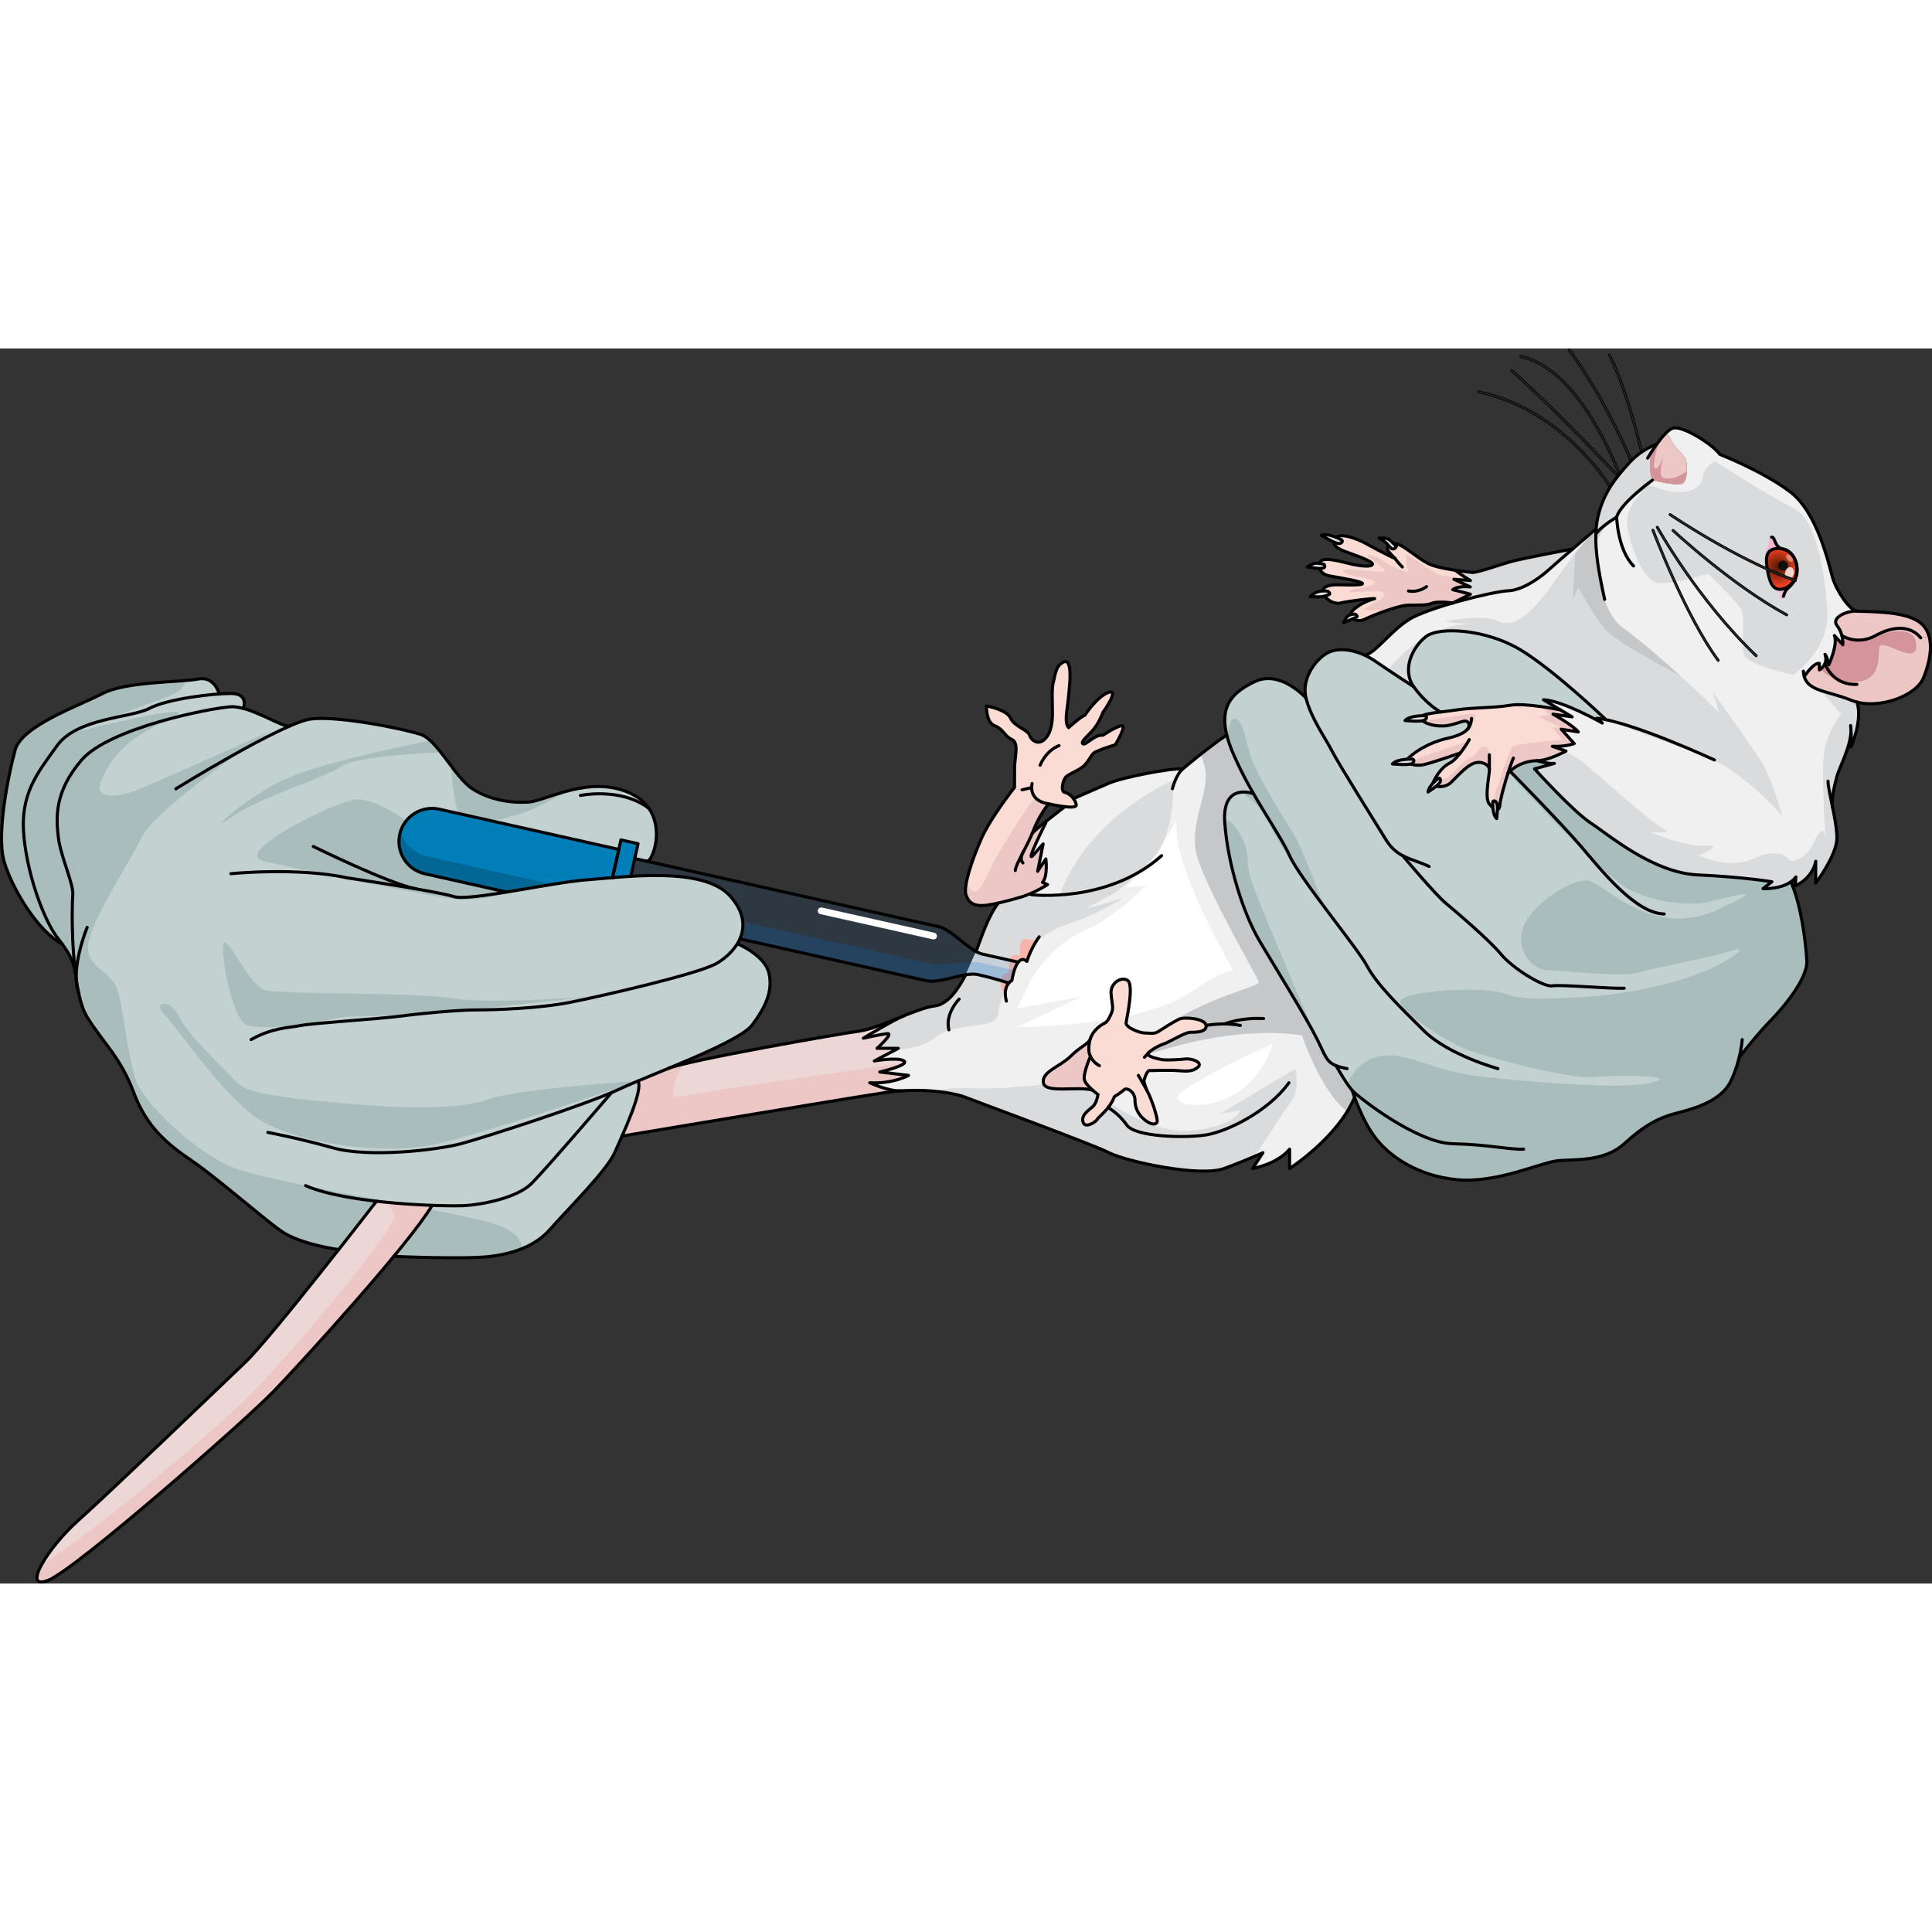 <?xml version="1.0" encoding="utf-8"?>
<!-- Created by: Science Figures, www.sciencefigures.org, Generator: Science Figures Editor -->
<!DOCTYPE svg PUBLIC "-//W3C//DTD SVG 1.1//EN" "http://www.w3.org/Graphics/SVG/1.1/DTD/svg11.dtd">
<svg version="1.1" id="Layer_1" xmlns="http://www.w3.org/2000/svg" xmlns:xlink="http://www.w3.org/1999/xlink" 
	 width="800px" height="800px" viewBox="0 0 625.661 399.954" enable-background="new 0 0 625.661 399.954"
	 xml:space="preserve">
<rect x="0" y="0" width="625.661" height="399.954" fill="#333333" stroke="none"/>
<g>
	<g>
		
			<path fill="#292929" stroke="#000000" stroke-width="0.25" stroke-linecap="round" stroke-linejoin="round" stroke-miterlimit="10" d="
			M534.537,47.564c0.076,0.038,0.165,0.046,0.252,0.023c0.178-0.056,0.276-0.242,0.221-0.419
			c-0.086-0.284-5.594-29.421-13.516-45.233c-0.085-0.165-0.284-0.23-0.45-0.149c-0.164,0.084-0.231,0.285-0.151,0.451
			c7.898,15.759,13.39,44.847,13.479,45.129C534.398,47.456,534.46,47.524,534.537,47.564z"/>
		
			<path fill="#292929" stroke="#000000" stroke-width="0.25" stroke-linecap="round" stroke-linejoin="round" stroke-miterlimit="10" d="
			M528.133,46.225c0.113,0.059,0.255,0.05,0.358-0.034c0.146-0.113,0.17-0.323,0.059-0.469c-0.213-0.269-23.301-25.159-38.76-38.818
			c-0.139-0.125-0.35-0.11-0.473,0.027c-0.12,0.139-0.109,0.35,0.031,0.472c15.41,13.623,38.463,38.462,38.674,38.731
			C528.053,46.172,528.09,46.204,528.133,46.225z"/>
		
			<path fill="#292929" stroke="#000000" stroke-width="0.25" stroke-linecap="round" stroke-linejoin="round" stroke-miterlimit="10" d="
			M521.507,45.445c0.096,0.05,0.22,0.053,0.32-0.008c0.16-0.094,0.212-0.3,0.117-0.458c-0.148-0.255-15.232-25.466-43.036-31.249
			c-0.179-0.039-0.358,0.079-0.396,0.257c-0.034,0.183,0.078,0.361,0.26,0.397c27.517,5.72,42.45,30.682,42.6,30.932
			C521.404,45.374,521.451,45.417,521.507,45.445z"/>
		
			<path fill="#292929" stroke="#000000" stroke-width="0.25" stroke-linecap="round" stroke-linejoin="round" stroke-miterlimit="10" d="
			M532.322,47.32c0.079,0.041,0.174,0.051,0.264,0.02c0.174-0.062,0.266-0.25,0.206-0.425c-0.084-0.252-8.828-25.51-24.356-46.652
			c-0.109-0.15-0.315-0.181-0.465-0.072c-0.148,0.108-0.183,0.317-0.071,0.467c15.465,21.058,24.175,46.222,24.261,46.474
			C532.191,47.216,532.25,47.282,532.322,47.32z"/>
		
			<path fill="#292929" stroke="#000000" stroke-width="0.25" stroke-linecap="round" stroke-linejoin="round" stroke-miterlimit="10" d="
			M526.622,47.156c0.086,0.043,0.186,0.05,0.28,0.013c0.171-0.07,0.252-0.266,0.182-0.436c-0.165-0.406-12.925-39.899-34.489-44.462
			c-0.181-0.039-0.357,0.078-0.397,0.256c-0.04,0.182,0.073,0.356,0.256,0.396c21.229,4.49,33.848,43.661,34.015,44.063
			C526.499,47.062,526.557,47.121,526.622,47.156z"/>
	</g>
	<g>
		<path fill="#007EB8" d="M206.624,160.373l-1.077,4.799l-1.289,5.756c-2.047,0.133-4.041,0.279-5.916,0.439l2.752-12.23
			L206.624,160.373z"/>
		<path fill="#007EB8" d="M200.39,162.22l-2.048,9.147c-3.07,0.252-5.849,0.518-8.096,0.678c-6.302,0.452-16.949,2.472-26.215,3.988
			l-26.468-5.929c-5.77-1.29-9.399-7.019-8.109-12.802c1.303-5.77,7.031-9.399,12.803-8.109L200.39,162.22z"/>
		<path fill="#DADBDC" d="M470.838,74.748l4.904,0.359l0.438,0.04c0,0-2.499-1.449-4.932-3.323c3.11,0.479,5.73,0.718,5.73,0.718
			c2.418-0.239,8.228-2.353,12.03-3.443c3.682-1.063,19.276-3.988,20.246-4.161c-3.164,2.738-6.421,5.556-7.764,6.78
			c-2.991,2.698-8.534,6.594-13.16,6.752c-2.566,0.094-10.355,1.769-17.813,3.922l5.649-2.818c0,0-2.261-0.624-5.703-1.475
			c1.728-1.383,5.676-0.864,5.676-0.864L470.838,74.748z"/>
		<path fill="#DADBDC" d="M535.1,33.072c0,0-1.716,4.254,0,9.572l-1.529,2.406c0,0-8.813,5.052-10.024,9.558
			c-5.477,3.283-6.726,8.468-6.726,8.468c-0.066-1.609-0.054-3.177,0.079-4.693c0.094-1.303,0.279-2.579,0.559-3.775
			c1.836-7.963,5.783-12.722,10.037-17.441s9.013-6.142,9.013-6.142C535.989,31.743,535.511,32.447,535.1,33.072z"/>
		<path fill="#F0F0F1" d="M584.286,106.241c1.396,4.866,7.816,4.653,15.234,7.684c0.584,0.239,1.197,0.438,1.821,0.598
			c1.994,5.823-1.928,14.53-1.928,14.53c0.226-1.423,0.119-3.855,0.013-5.438c0-0.438-0.025-0.864-0.092-1.276
			c0.013,0.266,0.053,0.718,0.092,1.276c0,5.291-3.748,11.925-4.559,14.956c-0.851,3.218-1.835,7.352-1.423,9.838h-0.014
			c0.718,3.523,1.437,7.338,1.437,10.103c0,5.544-6.86,14.624-6.86,14.624v-7.085c-1.116,5.756-6.646,7.977-6.646,7.977l0.213-2.885
			c-0.465,0.625-1.024,1.144-1.636,1.583c-3.535,2.512-8.999,2.193-8.999,2.193l2.884-2.22c0,0-9.305-1.556-23.928-2.221
			c-14.624-0.665-29.021-13.067-34.79-16.829c-5.757-3.762-18.159-17.508-18.159-17.508l6.421-1.768
			c-1.994,0.226-5.757-0.891-5.757-0.891c3.324,0.226,9.519-3.098,9.519-3.098l-4.427-1.555c4.214,0.226,7.086-0.891,7.086-0.891
			l-4.201-4.653l5.53,0.891c-1.769-2.221-8.189-5.756-8.189-5.756l6.195,0.877l-3.775-2.247l-5.53-3.283
			c6.008,0.212,18.266,7.072,19.023,7.497l-1.741-1.515c0.758,0.08,1.596,0.199,2.485,0.372l0.066-0.318
			c0,0-16.284-15.567-27.252-22.214c-10.967-6.647-26.255-7.644-30.575-4.32c-4.32,3.323-7.977,10.635-3.988,16.285
			c0,0-7.312-4.72-12.297-8.176c-1.13-0.784-2.326-1.462-3.523-2.021c3.483-0.811,8.083-7.577,14.105-11.485
			c2.672-1.729,8.375-3.736,14.317-5.451c0.014,0,0.014,0,0.026,0l0.054-0.027c7.458-2.153,15.247-3.828,17.813-3.922
			c4.626-0.159,10.169-4.054,13.16-6.752c1.343-1.224,4.6-4.042,7.764-6.78c3.882-3.337,7.644-6.554,7.644-6.554
			c-0.133,1.516-0.146,3.084-0.079,4.693c0,0,1.249-5.185,6.726-8.468c1.211-4.506,10.024-9.558,10.024-9.558l1.529-2.406
			c0,0,7.71,1.994,9.704,1.104c1.994-0.891,1.542-7.085,1.104-7.976c-0.439-0.891-3.098-3.523-3.988-4.747
			c-0.851-1.183-1.608-4.293-2.818-3.217c0.957-1.01,1.888-1.781,2.672-2.021c3.044-0.917,12.763,5.171,15.195,8.508
			c0,0,13.984,5.477,22.798,12.15c8.813,6.687,12.456,23.41,13.68,27.665c1.21,4.254,5.464,10.635,7.896,10.941
			c-3.351-0.146-8.509,2.127-6.381,4.786c0.798,1.01,1.249,2.127,1.516,3.124c0.426,1.648,0.305,2.991,0.305,2.991l-2.737-2.991
			c1.223,3.044-1.822,9.452-1.822,9.452c-0.598-2.991-1.21-3.363-1.21-3.363c1.21,3.363-1.834,5.052-1.834,5.052v-2.127
			C587.356,101.588,584.286,106.241,584.286,106.241z"/>
		<path fill="#F0F0F1" d="M358.877,245.784c0.745-0.969,1.463-2.139,2.021-3.509c0,0,2.22-1.329,3.11-2.22
			c0.877-0.891,3.536,0.664,3.536,3.323s1.116,4.653,2.885,6.208c1.769,1.543,3.549,1.994,4.214,1.104s-1.994-8.202-2.885-9.744
			c-0.133-0.238-0.266-0.492-0.372-0.758l-0.026-0.054c-0.624-1.409-0.931-2.964-0.931-2.964s0.891-3.323,1.769-3.323
			c0.89,0,6.434-0.226,9.092,0c2.659,0.226,4.866,0.452,6.647-1.104c1.768-1.556-1.994-2.885-3.988-2.659
			c-1.994,0.227-5.982,0.439-7.537,0.227c-1.556-0.227-3.988-0.891-4.653-1.556c-0.133-0.134-0.094-0.319,0.066-0.545l0.332-0.358
			c0.984-0.932,3.283-2.182,4.693-2.646c1.994-0.664,6.873-3.762,8.641-3.762c1.781,0,5.317,0,5.104-2.22
			c-0.226-2.207-7.099-2.885-8.866-1.994c-1.769,0.891-5.317,3.098-6.647,3.988c-1.329,0.89-2.884,0.452-4.427,0.452
			c-1.555,0-6.208-1.781-5.982-3.324c0.213-1.555,2.659-12.416,0.439-13.745c-2.221-1.329-5.544,1.116-5.317,4.214
			c0.226,3.098,0.891,4.652,0.226,6.208c-0.665,1.542-1.329,3.098-2.446,3.536c0,0-3.257,1.543-4.427,4.799
			c-0.025,0.12-0.066,0.227-0.106,0.332c-0.664,1.608-3.204,2.394-6.314,5.504c-3.323,3.324-9.479,5.012-8.841,8.602
			c0.639,3.589,11.088,0.971,15.939,2.393h0.014c0.931,0.837,1.742,1.422,1.742,1.422s-0.439,2.659-1.543,3.763
			c-1.116,1.104-3.988,2.659-3.323,5.092c0.665,2.446,4.427-0.213,4.653-0.878C355.515,249.136,357.242,247.938,358.877,245.784z
			 M359.13,140.778c4.652-1.98,20.273-4.972,23.929-4.639c0,0,7.816-6.673,14.212-10.981c0.451,1.808,1.129,3.789,2.073,5.996
			c1.98,4.626,4.294,9,6.606,13.041c-0.465-0.172-10.329-3.749-9.318,9.559c1.05,13.626,6.035,29.366,11.353,38.272
			c5.317,8.92,15.288,25.058,18.611,31.771c2.579,5.226,2.95,7.232,6.114,8.481c0.227,0.412,3.271,5.824,5.186,7.963
			c0,0,0,0.014,0.013,0.027c0.04,0.16,0.307,0.97,0.758,2.193c-5.317,12.961-21.044,23.118-21.044,23.118v-6.276
			c-3.988,4.84-11.964,6.276-11.964,6.276l3.311-5.132c-0.307,0.133-5.212,2.405-12.616,5.132
			c-7.645,2.804-31.24-2.153-37.223-5.146c-5.982-2.99-43.205-16.617-46.475-17.946c-2.806-1.144-11.061-2.765-20.885-2.074
			c-0.027,0-0.053,0-0.08,0c-4.2,0.12-10.022-2.618-10.022-2.618c7.63,0.398,12.549-2.393,12.549-2.393l-9.306-1.104
			c0,0,9.744-2.221,7.816-3.577c-1.834-1.289-8.974-0.106-9.558-0.013l7.724-4.067h-6.873c0,0,5.543-4.972,3.323-4.759
			c-2.22,0.225-7.75,1.475-7.75,1.475s9.198-5.557,12.788-7.139c0.119-0.039,0.239-0.093,0.346-0.133
			c3.843-1.528,7.512-2.898,9.904-3.177c4.479-0.532,7.79-5.649,10.09-10.077l3.376-7.537c1.821-4.985,3.988-11.54,7.192-15.714
			c-1.144,0.266-2.301,0.492-3.377,0.652c-4.427,0.665-6.208-0.665-7.086-3.324c-0.89-2.659,1.769-10.861,4.866-17.946
			c2.618-5.996,8.548-13.866,10.343-16.178l2.951,0.146l3.11-0.731c0,1.702,0.745,4.533,5.49,5.265c0,0-3.083,3.695-4.932,8.627
			c-0.12,0.346-0.267,0.678-0.412,1.037c0.412-1.037,10.608-8.734,10.608-8.734c2.021,0.226,3.814,0.213,3.683-0.625
			c-0.106-0.678-0.438-1.37-0.891-1.994C347.645,145.776,354.478,142.759,359.13,140.778z"/>
		<path fill="#FFFFFF" d="M381.064,152.649c0,0-5.982,11.3-11.3,16.617s-5.317,5.317-5.317,5.317l6.647-0.665
			c0,0-9.307,9.97-19.941,14.623s-17.281,15.288-17.946,17.282s-3.988,7.976-3.988,7.976l21.271-3.987l-21.271,9.97
			c0,0,38.552,0,55.169-10.635s15.288-7.312,15.288-7.312S379.07,167.272,381.064,152.649z"/>
		<path fill="#DADBDC" d="M323.237,215.573c0.442-5.317,3.545-8.42,4.774-12.964c1.229-4.544,2.759-2.545,5.417-7.42
			c2.659-4.875,9.306-7.977,15.066-9.749c5.76-1.772,15.51-7.534,15.51-7.534l-12.408,3.546c0,0,7.976-4.432,9.749-5.318
			c1.773-0.886,11.078-10.192,11.078-10.192s-19.498,9.306-25.701,11.079c-6.203,1.772-14.623,0.443-14.623,0.443
			s-8.81,2.117-12.185,2.767c-0.015,0.002-0.031,0.004-0.046,0.007c0.016-0.002,0.028-0.002,0.044-0.004
			c1.076-0.16,2.233-0.386,3.377-0.652c-3.204,4.174-5.371,10.729-7.192,15.714l-3.376,7.537c-2.3,4.428-5.61,9.545-10.09,10.077
			c-2.393,0.278-6.062,1.648-9.904,3.177c-0.106,0.04-0.227,0.094-0.346,0.133c-3.59,1.582-12.788,7.139-12.788,7.139
			s5.53-1.25,7.75-1.475c2.22-0.213-3.323,4.759-3.323,4.759h6.873l-1.138,0.599c4.872-0.483,9.554-1.3,13.098-4.135
			C309.5,217.788,322.794,220.891,323.237,215.573z"/>
		<path fill="#F6B4AB" d="M327.225,203.83c0,0,1.552-1.994,1.994-3.988c0.442-1.994,3.323-2.437,3.323-2.437l2.659-5.54
			c0,0-1.772-0.665-3.546-0.665s-1.329,5.982-1.329,5.982s-0.442-1.33-2.215-0.665c-1.771,0.665-1.329,6.426-1.329,6.426
			s0.886-1.551-1.773-0.222c-1.837,0.918-0.818,4.269-0.015,6.252c0.361,0.888,0.68,1.502,0.68,1.503c0,0-0.252-3.705,1.425-5.398
			C328.776,203.388,327.225,203.83,327.225,203.83z"/>
		<path fill="#EDC7C6" d="M352.922,224.103c-0.878,3.763,0.226,5.092,0.226,5.092s-2.433,5.544-1.994,7.538
			c0.239,1.091,1.543,2.446,2.672,3.456c-4.852-1.422-15.301,1.196-15.939-2.393c-0.638-3.59,5.518-5.277,8.841-8.602
			c3.11-3.11,5.65-3.896,6.314-5.504C352.988,223.824,352.948,223.956,352.922,224.103z"/>
		<path fill="#EDC7C6" d="M624.738,93.279l-2.737,0.425c-3.111-3.841-8.509-4.094-14.585-0.744c-6.074,3.35-10.939,0-10.939,0
			c-0.267-0.997-0.718-2.114-1.516-3.124c-2.128-2.659,3.03-4.932,6.381-4.786c2.433,0.306,15.194-0.306,20.365,3.642
			C623.29,89.903,624.246,91.484,624.738,93.279z"/>
		<path fill="#EDC7C6" d="M594.044,92.96l2.737,2.991c0,0,0.121-1.343-0.305-2.991c0,0,4.865,3.35,10.939,0
			c6.076-3.35,11.474-3.097,14.585,0.744l2.737-0.425c1.116,4.028-0.132,9.133-1.821,13.347c-2.259,5.637-13.426,9.97-21.575,7.896
			c-0.624-0.16-1.237-0.359-1.821-0.598c-7.418-3.031-13.839-2.818-15.234-7.684c0,0,3.07-4.653,4.892-4.267v2.127
			c0,0,3.044-1.688,1.834-5.052c0,0,0.612,0.373,1.21,3.363C592.222,102.412,595.267,96.004,594.044,92.96z"/>
		<path fill="#EDC7C6" d="M545.907,35.771c0.438,0.891,0.891,7.085-1.104,7.976c-1.994,0.891-9.704-1.104-9.704-1.104
			c-1.716-5.317,0-9.572,0-9.572c0.411-0.625,0.89-1.329,1.408-2.047c0.758-1.05,1.596-2.127,2.42-3.03
			c0.066-0.067,0.119-0.133,0.173-0.187c1.21-1.077,1.968,2.034,2.818,3.217C542.81,32.248,545.468,34.88,545.907,35.771z"/>
		<path fill="#FBDCD5" d="M460.642,118.936c0.982-0.571,3.296-0.904,5.848-1.223c1.729-0.199,3.577-0.398,5.198-0.665
			c5.039-0.811,12.178-0.625,17.322-1.502c5.146-0.877,16.338,1.502,16.338,1.502l3.775,2.247l-6.195-0.877
			c0,0,6.421,3.536,8.189,5.756l-5.53-0.891l4.201,4.653c0,0-2.872,1.117-7.086,0.891l4.427,1.555c0,0-6.194,3.323-9.519,3.098
			c-5.929,0.212-8.999,3.749-9.266,4.081c-1.196,3.735-2.473,8.375-2.592,10.05c-0.079,1.117-0.386,1.662-0.851,1.742
			c0.054-1.356-0.067-2.287-0.532-2.619c-0.758-0.532-0.931,0.04-0.931,0.04s-0.066,0.864,0.013,1.927
			c-0.358-0.306-0.73-0.704-1.129-1.169c-1.781-2.101,0.213-10.063,0-11.393c-0.227-1.33-2.446-2.659-4.879-1.875
			c-2.434,0.797-5.092,3.869-7.459,6.195c-1.461,1.422-3.588,1.635-4.851,1.25c0.891-0.718,1.408-1.329,1.368-1.848
			c-0.066-0.917-0.611-0.691-0.611-0.691s-0.917,0.665-1.808,1.595c0-0.093,0.013-0.2,0.066-0.306
			c0.665-1.449,2.433-4.759,5.317-6.182c1.157-0.571,2.405-1.914,3.483-3.31c0,0-8.362,2.951-11.686,3.749
			c-1.675,0.399-3.336,0.252-4.401-0.173c0.386-0.106,0.652-0.266,0.799-0.492c0.559-0.877-0.159-1.063-0.159-1.063
			s-0.705-0.026-1.662,0.013c0.066-0.12,0.159-0.239,0.279-0.359c1.502-1.515,6.035-4.918,12.683-6.42
			c3.549-0.798,5.449-1.821,6.327-2.806c0.758-0.864,0.73-1.688,0.319-2.273c-0.891-1.276-3.098,0.373-6.646,0.958
			c-3.005,0.491-6.635-0.267-8.083-1.556c0.505-0.106,0.851-0.28,1.024-0.545c0.558-0.878-0.147-1.064-0.147-1.064
			S461.226,118.923,460.642,118.936z"/>
		<path fill="#FBDCD5" d="M432.725,61.188c1.834-1.568,7.218,0.585,10.115,2.234c3.031,1.715,8.867,4.706,8.867,4.52v-0.013
			c-0.239-0.306-2.086-1.914-2.353-2.818c-0.106-0.385,0.026-0.837,0.398-1.196c0.426,0.518,0.851,0.971,1.304,1.01
			c0.744,0.067,1.13-0.784,1.13-0.784s-0.346-0.398-0.825-0.891c0.319-0.027,0.678,0,1.063,0.08
			c2.181,0.438,6.382,4.426,10.063,6.315c1.862,0.957,5.571,1.688,8.761,2.18c2.433,1.875,4.932,3.323,4.932,3.323l-0.438-0.04
			l-4.904-0.359l5.303,2.486c0,0-3.948-0.519-5.676,0.864c3.442,0.851,5.703,1.475,5.703,1.475l-5.649,2.818
			c-0.027,0.013-0.054,0.013-0.08,0.027c-1.889-0.252-5.225-0.599-7.06,0.199c-1.847,0.798-5.862,0.279-8.415,0.599
			c-2.552,0.332-9.797,2.884-12.654,4.307c-1.902,0.958-3.244,0.678-4.042-0.04c0.599-0.239,1.224-0.545,1.249-0.718
			c0.04-0.226-0.65-0.731-0.65-0.731s-0.705-0.026-1.41,0.146c-0.213-1.356,3.644-4.082,7.725-5.171
			c-0.067-0.187-8.602,0.771-10.915,1.396c-1.874,0.506-4.2-0.717-5.265-2.22c0.771-0.212,1.517-0.479,1.608-0.665
			c0.16-0.292-0.544-0.891-0.544-0.891c-0.053-0.026-0.758-0.146-1.636-0.106c0.066-1.422,1.928-1.794,3.204-1.954
			c1.436-0.199,9.12,0.333,9.585-0.359c0.465-0.705-7.365-1.967-10.569-2.54c-1.98-0.359-2.95-1.315-3.229-2.433
			c0.638,0,1.223-0.093,1.449-0.333c0.359-0.398-0.12-1.037-0.12-1.037s-0.598-0.133-1.289-0.239
			c0.054-0.187,0.119-0.386,0.199-0.571c0.811-1.901,8.188,0.385,10.249,0.824c2.074,0.452,6.262,1.077,6.54-0.013
			c0.279-1.077-7.205-3.469-9.118-4.228c-1.517-0.598-3.417-1.529-3.364-2.964c1.023,0.452,1.781,0.611,2.221,0.359
			c0.891-0.532,0.332-1.01,0.332-1.01S433.761,61.6,432.725,61.188z"/>
		<path fill="#FBDCD5" d="M353.147,229.194c0,0-1.104-1.329-0.226-5.092c0.026-0.146,0.066-0.278,0.119-0.412
			c0.04-0.105,0.081-0.212,0.106-0.332c1.17-3.256,4.427-4.799,4.427-4.799c1.117-0.438,1.781-1.994,2.446-3.536
			c0.665-1.556,0-3.11-0.226-6.208c-0.227-3.098,3.097-5.543,5.317-4.214c2.22,1.329-0.227,12.19-0.439,13.745
			c-0.226,1.543,4.428,3.324,5.982,3.324c1.543,0,3.098,0.438,4.427-0.452c1.33-0.891,4.879-3.098,6.647-3.988
			c1.768-0.891,8.641-0.213,8.866,1.994c0.213,2.22-3.323,2.22-5.104,2.22c-1.768,0-6.646,3.098-8.641,3.762
			c-1.41,0.465-3.709,1.715-4.693,2.646l-0.332,0.358c-0.16,0.226-0.199,0.411-0.066,0.545c0.665,0.665,3.098,1.329,4.653,1.556
			c1.555,0.213,5.543,0,7.537-0.227c1.994-0.226,5.756,1.104,3.988,2.659c-1.781,1.556-3.988,1.329-6.647,1.104
			c-2.658-0.226-8.202,0-9.092,0c-0.878,0-1.769,3.323-1.769,3.323s0.307,1.555,0.931,2.964l0.026,0.054
			c0.106,0.266,0.239,0.52,0.372,0.758c0.891,1.542,3.55,8.854,2.885,9.744s-2.445,0.439-4.214-1.104
			c-1.769-1.555-2.885-3.549-2.885-6.208s-2.659-4.214-3.536-3.323c-0.891,0.891-3.11,2.22-3.11,2.22
			c-0.559,1.37-1.276,2.54-2.021,3.509c-1.635,2.154-3.362,3.352-3.509,3.803c-0.227,0.665-3.988,3.324-4.653,0.878
			c-0.665-2.433,2.207-3.988,3.323-5.092c1.104-1.104,1.543-3.763,1.543-3.763s-0.812-0.585-1.742-1.422h-0.014
			c-1.129-1.01-2.433-2.365-2.672-3.456C350.715,234.738,353.147,229.194,353.147,229.194z"/>
		<path fill="#FBDCD5" d="M344.839,143.756c0.972,0.186,2.061,0.997,2.806,2.021c0.452,0.625,0.784,1.316,0.891,1.994
			c0.132,0.837-1.662,0.851-3.683,0.625c-2.473-0.279-5.265-0.93-5.265-0.93c-4.745-0.731-5.49-3.563-5.49-5.265l-3.11,0.731
			l-2.951-0.146c0.332-0.426,0.519-0.665,0.519-0.665s0-2.659,0-6.208c0-3.536,1.555-8.188-0.891-9.306
			c-2.434-1.103-2.659-3.323-5.53-4.426c-2.885-1.104-2.659-6.421-2.659-6.421s6.54,1.169,7.776,3.935
			c1.237,2.778,5.558,3.709,6.169,5.556c0.624,1.848,2.778,3.084,4.626,1.542c1.849-1.542,2.779-4.321,2.779-8.641
			s-0.307-8.016,0.305-10.169c0.625-2.167,0.625-5.251,3.402-6.487c2.766-1.223,1.85,7.404,1.85,7.404s-0.32,4.32-0.932,8.641
			c-0.611,4.32,0.625,5.237,0.625,5.237s3.695-3.39,5.238-4.001c0,0,4.014-6.168,7.71-7.405c3.709-1.236-1.848,6.474-1.848,6.474
			s-1.237,3.39-3.084,5.557c-1.848,2.153-4.321,4.001-3.39,4.626c0.916,0.611,3.695-3.084,6.474-2.779c0,0,4.626-3.084,6.168-3.084
			s-2.167,6.168-2.167,6.168s-6.168,1.848-7.085,2.778c-0.931,0.931-1.848,3.084-3.39,4.32c-1.543,1.237-4.016,2.154-5.252,3.084
			C344.215,139.436,343.297,143.45,344.839,143.756z"/>
		<path fill="#EDD7D5" d="M109.673,291.808c6.939-8.801,12.243-15.66,12.243-15.66c6.382,0.732,12.75,1.144,17.946,1.344v0.145
			c-2.22,3.725-6.779,9.639-12.336,16.379c-13.32,16.125-32.409,36.996-38.99,43.79c-9.333,9.624-63.891,57.497-72.863,61.085
			c-8.974,3.588,0-10.768,9.69-19.383c9.691-8.614,45.944-43.432,54.199-51.34C84.562,323.38,99.037,305.314,109.673,291.808z"/>
		<path fill="#C3D1D1" d="M579.938,172.723c-3.535,2.512-8.999,2.193-8.999,2.193l2.884-2.22c0,0-9.305-1.556-23.928-2.221
			c-14.624-0.665-29.021-13.067-34.79-16.829c-5.757-3.762-18.159-17.508-18.159-17.508l6.421-1.768
			c-1.994,0.226-5.757-0.891-5.757-0.891c-5.929,0.212-8.999,3.749-9.266,4.081c-1.196,3.735-2.473,8.375-2.592,10.05
			c-0.079,1.117-0.386,1.662-0.851,1.742c-0.015,0.811-0.106,1.795-0.213,2.885c-0.837-0.745-1.131-2.287-1.237-3.537
			c-0.358-0.306-0.73-0.704-1.129-1.169c-1.781-2.101,0.213-10.063,0-11.393c-0.227-1.33-2.446-2.659-4.879-1.875
			c-2.434,0.797-5.092,3.869-7.459,6.195c-1.461,1.422-3.588,1.635-4.851,1.25c-0.678,0.571-1.596,1.209-2.646,1.927
			c0.041-0.983,0.812-2.047,1.596-2.871c0-0.093,0.013-0.2,0.066-0.306c0.665-1.449,2.433-4.759,5.317-6.182
			c1.157-0.571,2.405-1.914,3.483-3.31c0,0-8.362,2.951-11.686,3.749c-1.675,0.399-3.336,0.252-4.401-0.173
			c-1.129,0.319-3.256,0.199-5.941,0c0.957-1.13,3.298-1.462,4.919-1.542c0.066-0.12,0.159-0.239,0.279-0.359
			c1.502-1.515,6.035-4.918,12.683-6.42c3.549-0.798,5.449-1.821,6.327-2.806c0.758-0.864,0.73-1.688,0.319-2.273
			c-0.891-1.276-3.098,0.373-6.646,0.958c-3.005,0.491-6.635-0.267-8.083-1.556c-1.17,0.253-3.191,0.133-5.703-0.053
			c1.091-1.316,4.081-1.542,5.624-1.556c0.982-0.571,3.296-0.904,5.848-1.223c1.729-0.199,3.577-0.398,5.198-0.665
			c5.039-0.811,12.178-0.625,17.322-1.502c5.146-0.877,16.338,1.502,16.338,1.502l-5.53-3.283
			c6.008,0.212,18.266,7.072,19.023,7.497l-1.741-1.515c0.758,0.08,1.596,0.199,2.485,0.372l0.066-0.318
			c0,0-16.284-15.567-27.252-22.214c-10.967-6.647-26.255-7.644-30.575-4.32c-4.32,3.323-7.977,10.635-3.988,16.285
			c0,0-7.312-4.72-12.297-8.176c-1.13-0.784-2.326-1.462-3.523-2.021h-0.013c-4.082-1.888-8.349-2.379-11.419-1.103
			c-3.988,1.662-9.306,8.309-7.645,14.956c0,0-8.309-9.306-16.617-5.317c-6.992,3.363-11.405,7.657-9.052,17.268
			c0.451,1.808,1.129,3.789,2.073,5.996c1.98,4.626,4.294,9,6.606,13.041c-0.465-0.172-10.329-3.749-9.318,9.559
			c1.05,13.626,6.035,29.366,11.353,38.272c5.317,8.92,15.288,25.058,18.611,31.771c2.579,5.226,2.95,7.232,6.114,8.481
			c0.227,0.412,3.271,5.824,5.186,7.963c0,0,0,0.014,0.013,0.027c0.04,0.16,0.307,0.97,0.758,2.193
			c1.17,3.178,3.616,9.133,6.873,13.32c4.653,5.982,13.626,12.15,26.255,13.386c12.629,1.237,26.92-5.409,32.237-6.074
			s15.288,0.519,21.935-5.558c6.647-6.074,11.3-8.4,16.285-9.73c4.985-1.329,14.955-3.59,18.279-10.594
			c1.316-2.78,2.166-5.451,2.698-7.672c0,0,0-0.013,0.014-0.025c0.372-0.467,6.381-8.083,9.917-11.619
			c3.655-3.656,12.297-13.627,11.964-19.609C584.791,192.305,583.262,179.928,579.938,172.723z"/>
		<path fill="#E1E1E1" d="M483.452,148.701c0.56,0.492,1.064,0.732,1.45,0.652c-0.015,0.811-0.106,1.795-0.213,2.885
			C483.853,151.493,483.559,149.95,483.452,148.701z"/>
		<path fill="#E1E1E1" d="M484.37,146.733c0.465,0.333,0.586,1.263,0.532,2.619c-0.386,0.08-0.891-0.16-1.45-0.652
			c-0.079-1.063-0.013-1.927-0.013-1.927S483.612,146.202,484.37,146.733z"/>
		<path fill="#E1E1E1" d="M466.503,139.861c0.04,0.519-0.478,1.13-1.368,1.848c-0.639-0.186-1.051-0.532-1.051-0.944
			c0.891-0.931,1.808-1.595,1.808-1.595S466.437,138.943,466.503,139.861z"/>
		<path fill="#E1E1E1" d="M464.084,140.765c0,0.412,0.412,0.758,1.051,0.944c-0.678,0.571-1.596,1.209-2.646,1.927
			C462.529,142.652,463.3,141.588,464.084,140.765z"/>
		<path fill="#E1E1E1" d="M460.721,120.545c-0.267-0.227-0.452-0.479-0.559-0.744c-0.132-0.346,0.054-0.625,0.479-0.865
			c0.584-0.013,0.956,0,0.956,0s0.705,0.186,0.147,1.064C461.571,120.265,461.226,120.438,460.721,120.545z"/>
		<path fill="#E1E1E1" d="M460.642,118.936c-0.426,0.239-0.611,0.519-0.479,0.865c0.106,0.265,0.292,0.518,0.559,0.744
			c-1.17,0.253-3.191,0.133-5.703-0.053C456.108,119.175,459.099,118.95,460.642,118.936z"/>
		<path fill="#E1E1E1" d="M457.504,132.988c0,0,0.718,0.187,0.159,1.063c-0.146,0.226-0.413,0.385-0.799,0.492
			c-0.876-0.372-1.329-0.931-1.022-1.542C456.799,132.961,457.504,132.988,457.504,132.988z"/>
		<path fill="#E1E1E1" d="M455.842,133.001c-0.307,0.611,0.146,1.17,1.022,1.542c-1.129,0.319-3.256,0.199-5.941,0
			C451.88,133.413,454.221,133.081,455.842,133.001z"/>
		<path fill="#E1E1E1" d="M451.057,64.924c-0.453-0.04-0.878-0.492-1.304-1.01c0.346-0.359,0.891-0.625,1.608-0.665
			c0.479,0.492,0.825,0.891,0.825,0.891S451.801,64.991,451.057,64.924z"/>
		<path fill="#E1E1E1" d="M449.474,61.68c0.519,0.213,1.304,0.958,1.888,1.569c-0.718,0.04-1.263,0.306-1.608,0.665
			c-0.279-0.319-0.558-0.665-0.864-0.944c-0.771-0.705-2.3-1.582-2.3-1.582S448.543,61.308,449.474,61.68z"/>
		<path fill="#E1E1E1" d="M435.144,88.826c0,0,0.718-1.847,1.569-2.353c0.226-0.132,0.491-0.226,0.743-0.292
			c0,0.04,0,0.08,0.014,0.106c0.146,0.438,0.399,0.877,0.798,1.196c-0.173,0.08-0.359,0.146-0.519,0.199
			C437.071,87.935,435.144,88.826,435.144,88.826z"/>
		<path fill="#E1E1E1" d="M438.866,86.034c0,0,0.69,0.505,0.65,0.731c-0.025,0.172-0.65,0.479-1.249,0.718
			c-0.398-0.319-0.651-0.758-0.798-1.196c-0.014-0.026-0.014-0.067-0.014-0.106C438.161,86.008,438.866,86.034,438.866,86.034z"/>
		<path fill="#E1E1E1" d="M434.519,62.026c0,0,0.559,0.479-0.332,1.01c-0.439,0.252-1.197,0.093-2.221-0.359
			c0.026-0.359,0.16-0.745,0.465-1.184c0.081-0.119,0.188-0.226,0.294-0.306C433.761,61.6,434.519,62.026,434.519,62.026z"/>
		<path fill="#E1E1E1" d="M432.725,61.188c-0.106,0.08-0.213,0.187-0.294,0.306c-0.305,0.439-0.438,0.825-0.465,1.184
			c-1.076-0.465-2.458-1.25-4.041-2.181C429.188,59.938,431.248,60.563,432.725,61.188z"/>
		<path fill="#E1E1E1" d="M430.065,78.629c0,0,0.704,0.599,0.544,0.891c-0.092,0.187-0.837,0.453-1.608,0.665
			c-0.252-0.359-0.438-0.718-0.518-1.09c-0.054-0.213-0.066-0.399-0.054-0.572C429.308,78.483,430.013,78.603,430.065,78.629z"/>
		<path fill="#E1E1E1" d="M428.483,79.095c0.08,0.372,0.266,0.731,0.518,1.09c-0.478,0.12-0.97,0.199-1.314,0.226
			c-0.932,0.053-3.392-0.026-3.392-0.026s0.839-0.983,2.288-1.542c0.584-0.226,1.248-0.306,1.847-0.32
			C428.417,78.696,428.43,78.882,428.483,79.095z"/>
		<path fill="#E1E1E1" d="M428.749,69.869c0,0,0.479,0.638,0.12,1.037c-0.227,0.24-0.812,0.333-1.449,0.333
			c-0.119-0.518-0.106-1.063,0.04-1.608C428.151,69.736,428.749,69.869,428.749,69.869z"/>
		<path fill="#E1E1E1" d="M427.46,69.63c-0.146,0.545-0.159,1.09-0.04,1.608c-0.426,0-0.878-0.04-1.223-0.093
			c-0.852-0.133-2.858-0.399-2.858-0.399s1.529-1.01,2.485-1.169C426.25,69.51,426.888,69.563,427.46,69.63z"/>
		<path opacity="0.1" fill="#006AD1" enable-background="new    " d="M316.085,195.296h0.013c0.731,0.398,1.437,0.69,2.128,0.85
			c5.184,1.157,11.54,2.588,11.54,2.588l-1.754,3.875l-0.351,2.197l-0.562,0.272c0,0-5.165-1.143-10.362-2.299
			c-1.144-0.266-2.526-0.186-4.015,0.053c-4.255,0.665-9.399,2.646-12.655,1.914c-3.085-0.691-6.926-1.541-8.004-1.794l-0.292-0.053
			l-52.165-11.712c1.689-3.815,1.489-8.547-3.031-13.706c-6.048-6.926-20.259-7.271-32.316-6.553l1.289-5.756h0.015l3.867,0.864
			l86.264,19.343l0.305,0.066c1.063,0.24,4.906,1.104,8.004,1.795C307.696,188.063,312.137,193.128,316.085,195.296z"/>
		<path opacity="0.2" fill="#006AD1" enable-background="new    " d="M190.939,180.286l100.893,22.604l0.296,0.066
			c1.065,0.239,4.912,1.102,8.001,1.792c4.394,0.986,12.265-2.966,16.67-1.977c5.186,1.164,10.3,2.307,10.3,2.307l1.386-3.751
			c0,0-5.647-1.191-10.833-2.354c-4.405-0.988-11.894,1.253-16.288,0.268c-3.085-0.689-6.934-1.554-8.004-1.793l-0.294-0.069
			l-100.892-22.602L190.939,180.286z"/>
		<path opacity="0.2" fill="#0A0A0A" enable-background="new    " d="M137.563,170.104l58.139,13.033l1.235-5.51l-58.143-13.034
			c-5.228-1.169-8.916-4.975-8.853-8.842c-0.197,0.501-0.367,1.016-0.489,1.556C128.16,163.081,131.791,168.809,137.563,170.104z"/>
		
			<rect x="192.355" y="177.24" transform="matrix(0.219 -0.976 0.976 0.219 -20.007 335.164)" opacity="0.2" fill="#0A0A0A" enable-background="new    " width="13.882" height="5.67"/>
		<path fill="#FFFFFF" d="M302.086,191.344l-36.38-8.155c-0.592-0.131-0.966-0.719-0.833-1.309c0.132-0.593,0.721-0.965,1.312-0.832
			l36.379,8.155c0.591,0.132,0.964,0.719,0.834,1.312C303.263,191.105,302.679,191.478,302.086,191.344z"/>
		<path fill="#EDD7D5" d="M283.17,230.71c0.584-0.094,7.724-1.276,9.558,0.013c1.928,1.356-7.816,3.577-7.816,3.577l9.306,1.104
			c0,0-4.919,2.791-12.549,2.393c0,0,5.822,2.738,10.022,2.618c-1.635,0.106-3.31,0.294-5.012,0.545
			c-11.964,1.796-85.239,14.093-85.239,14.093c2.938-6.662,6.54-15.501,5.185-17.84c2.898-1.225,6.195-2.58,9.611-3.988
			c6.594-2.779,56.817-11.475,62.468-12.245c3.177-0.425,8.562-2.711,13.679-4.759c-3.59,1.582-12.788,7.139-12.788,7.139
			s5.53-1.25,7.75-1.475c2.22-0.213-3.323,4.759-3.323,4.759h6.873L283.17,230.71z"/>
		<path fill="#C3D1D1" d="M248.992,202.182c-1.437-5.744-10.051-9.333-10.051-9.333l-0.16-0.093
			c0.307-0.505,0.586-1.023,0.824-1.569c1.689-3.815,1.489-8.547-3.031-13.706c-6.048-6.926-20.259-7.271-32.316-6.553
			c-2.047,0.133-4.041,0.279-5.916,0.439c-3.07,0.252-5.849,0.518-8.096,0.678c-6.302,0.452-16.949,2.472-26.215,3.988
			l-26.468-5.929c-5.77-1.29-9.399-7.019-8.109-12.802c1.303-5.77,7.031-9.399,12.803-8.109l58.133,13.027l-2.048,9.147l2.752-12.23
			l5.53,1.236l-1.077,4.799h0.015l3.867,0.864c2.181,0.492,7.977-15.913-5.303-22.015c-13.281-6.102-27.28,2.513-33.036,2.872
			c-5.742,0.359-12.563-0.718-18.119-4.308c-5.557-3.589-11.312-15.792-16.696-17.587c-5.385-1.794-26.562-6.102-35.535-5.025
			c-1.596,0.187-3.988,1.024-6.873,2.273h-0.013c-1.596,0.677-8.947-4.042-15.062-5.677c0,0,1.953-4.852-4.028-4.852
			c-1.038,0-2.327,0.053-3.802,0.16l-0.014-0.16c0,0-1.502-5.743-6.86-4.667c-5.343,1.077-23.29,0.718-30.827,4.667
			S7.059,122.127,4.905,130.023c-2.154,7.896-6.115,27.172-3.603,36.026c2.526,8.854,11.1,22.852,18.837,26.8
			c2.499,3.417,3.735,5.862,4.295,9.518v0.014c0.079,0.638,0.172,1.276,0.265,1.901c0.213,1.502,0.466,2.965,0.758,4.333
			c0.69,3.245,1.596,6.036,2.778,7.923c5.384,8.615,10.769,12.949,15.075,24.421c4.308,11.473,11.127,16.857,19.023,22.241
			c7.896,5.384,22.612,18.305,28.714,22.612s18.625,5.995,18.625,5.995c6.939-8.801,12.243-15.66,12.243-15.66
			c6.382,0.732,12.75,1.144,17.946,1.344v0.145c-2.22,3.725-6.779,9.639-12.336,16.379c0,0,23.463,1.024,31.373,0
			c7.897-1.023,14.717-3.536,19.383-8.92c4.665-5.384,18.212-18.811,20.765-24.66c0.611-1.395,1.476-3.283,2.393-5.383
			c2.938-6.662,6.54-15.501,5.185-17.84c2.898-1.225,6.195-2.58,9.611-3.988c11.619-4.827,24.555-10.424,27.371-14.172
			C247.914,213.309,250.428,207.925,248.992,202.182z"/>
	</g>
	<path fill="#EDC7C6" d="M127.521,281.71c-1.256,5.043-31.72,42.686-48.422,58.95c-12.99,12.649-47.132,41.44-65.624,53.199
		c-2.286,4.167-2.258,6.812,2.198,5.03c8.973-3.588,63.53-51.461,72.863-61.085c6.581-6.794,25.67-27.665,38.99-43.79
		c5.557-6.74,10.116-12.654,12.336-16.379v-0.145c-4.381-0.169-9.595-0.49-14.947-1.025
		C126.725,278.239,127.923,280.093,127.521,281.71z"/>
	<path fill="#EDC7C6" d="M286.679,240.959c1.702-0.251,3.377-0.438,5.012-0.545c-4.2,0.12-10.022-2.618-10.022-2.618
		c7.63,0.398,12.549-2.393,12.549-2.393l-9.306-1.104c0,0,6.88-1.572,7.915-2.879c-20.67,2.914-66.911,9.492-72.437,10.792
		c-4.284,1.008-1.919-5.235,0.66-10.397c-2.241,0.554-3.931,1.035-4.814,1.408c-3.416,1.408-6.713,2.764-9.611,3.988
		c1.355,2.339-2.247,11.178-5.185,17.84C201.439,255.052,274.715,242.755,286.679,240.959z"/>
	<path fill="#A9BDBC" d="M131.594,152.914l-0.451-0.265c0,0-9.306-6.647-15.288-6.647s-41.211,17.282-30.575,19.94
		c10.635,2.659,58.492,12.629,65.139,12.629c6.647,0,19.276-3.324,19.276-3.324l-0.221-0.129c-1.837,0.313-3.665,0.623-5.442,0.913
		l-26.468-5.929c-5.77-1.29-9.399-7.019-8.109-12.802C129.831,155.636,130.584,154.156,131.594,152.914z M73.314,264.317
		c-11.964-5.982-26.587-19.941-29.246-27.253s-3.988-22.599-5.982-29.246c-1.994-6.647-11.3-7.312-9.306-15.953
		c1.994-8.641,12.629-24.593,17.282-33.899c4.652-9.306,41.21-33.899,41.21-33.899s-38.551,17.282-43.869,19.276
		c-5.317,1.994-13.293,2.659-10.635-3.323c2.659-5.982,5.982-12.629,21.935-19.941s-29.911,3.988-29.911,3.988
		s12.63-5.317,27.917-10.635c5.58-1.94,7.429-4.057,6.896-5.866c-7.563,0.588-20.298,0.984-26.345,4.151
		c-7.537,3.948-26.202,10.409-28.355,18.306c-2.154,7.896-6.115,27.172-3.603,36.026c2.526,8.854,11.1,22.852,18.837,26.8
		c2.499,3.417,3.735,5.862,4.295,9.518v0.014c0.079,0.638,0.172,1.276,0.265,1.901c0.213,1.502,0.466,2.965,0.758,4.333
		c0.69,3.245,1.596,6.036,2.778,7.923c5.384,8.615,10.769,12.949,15.075,24.421c4.308,11.473,11.127,16.857,19.023,22.241
		c7.896,5.384,22.612,18.305,28.714,22.612s18.625,5.995,18.625,5.995c6.939-8.801,12.243-15.66,12.243-15.66
		c2.294,0.263,4.583,0.483,6.819,0.668C106.597,272.674,80.668,267.993,73.314,264.317z M159.177,152.985
		c5.391-0.919,11.52-2.831,14.506-4.324c2.54-1.27,7.205-3.602,11.384-5.692c-6.002,1.432-11.053,3.741-13.977,3.924
		c-5.742,0.359-12.563-0.718-18.119-4.308c-2.301-1.486-4.636-4.452-6.965-7.542c0.325,4.648,1.04,11.851,2.481,15.545
		L159.177,152.985z M147.095,210.478c-11.3-1.994-56.498-1.33-61.151-2.659c-4.652-1.329-9.306-11.964-12.629-15.288
		c-3.323-3.324,1.329,24.593,6.647,26.587c5.317,1.994,22.599-0.665,31.24-2.658c0,0,24.593-0.666,31.24-1.33
		c6.646-0.664,49.852-5.317,49.852-5.317S158.395,212.472,147.095,210.478z M74.644,151.985
		c9.306-6.647,29.911-12.629,35.894-16.617c4.81-3.207,24.644-4.264,32.241-4.556c-1.163-1.466-2.32-2.811-3.465-3.853
		c-16.017,3.208-37.26,8.138-46.723,12.396C79.297,145.338,65.339,158.631,74.644,151.985z M110.537,244.376
		c-21.935-1.994-31.24-3.323-34.563-7.312c-3.324-3.987-14.623-13.958-17.947-20.604c-3.323-6.647-8.29-4.303-5.317-1.33
		c4.653,4.652,17.946,24.594,29.246,33.234s41.211,13.294,59.157,9.306c17.947-3.988,65.512-20.458,65.512-20.458
		s-38.924,2.512-48.229,5.835S132.472,246.37,110.537,244.376z M160.389,283.593c-3.984-1.328-11.817-2.981-21.249-4.805
		c-2.402,3.734-6.592,9.135-11.613,15.227c0,0,23.463,1.024,31.373,0c3.614-0.468,6.985-1.27,10.046-2.495
		C168.967,288.969,167.25,285.88,160.389,283.593z"/>
	<path fill="#A9BDBC" d="M404.087,166.21c0-4.935-2.468-9.871-5.553-12.955c-0.611-0.611-1.271-0.511-1.925,0.075
		c0.008,0.143,0.011,0.276,0.022,0.423c1.05,13.626,6.035,29.366,11.353,38.272c5.309,8.905,15.251,25.001,18.592,31.734
		c-0.398-0.928-10.239-23.833-14.469-34.107C407.79,179.165,404.087,171.145,404.087,166.21z M579.938,172.723
		c-3.535,2.512-8.999,2.193-8.999,2.193l2.884-2.22c0,0-9.305-1.556-23.928-2.221c-14.624-0.665-29.021-13.067-34.79-16.829
		c-5.757-3.762-18.159-17.508-18.159-17.508l6.421-1.768c-1.994,0.226-5.757-0.891-5.757-0.891c-5.461,0.195-8.49,3.205-9.143,3.94
		c8.943,9.731,32.2,34.582,39.617,38.043c9.252,4.319,17.274,4.319,21.592,4.319c4.318,0,28.378-8.02,6.787,1.851
		c-21.591,9.87-36.398-8.02-41.95-9.254c-5.553-1.234-19.741,8.637-21.593,16.04c-1.851,7.402,3.703,12.956,8.638,12.956
		s23.441,2.467,29.61,0.617c6.17-1.851,20.976-4.319,28.996-6.786c8.021-2.467-0.616,3.701-10.488,7.402
		c-9.871,3.701-24.677,6.786-37.014,7.403c-12.337,0.616-18.507,1.233-25.911-1.234c-7.403-2.468-34.547-0.617-33.312,3.084
		c1.234,3.701,15.423,12.956,22.208,15.424c6.786,2.467,32.079,9.254,40.1,8.637s28.994-0.617,19.124,1.851
		s-45.652-0.617-58.606-2.468c-12.955-1.851-20.357-7.403-28.995-6.17c-5.103,0.729-9.557,4.904-10.822,9.217
		c0.51,0.734,1.008,1.4,1.447,1.891c0,0,0,0.014,0.013,0.027c0.04,0.16,0.307,0.97,0.758,2.193c1.17,3.178,3.616,9.133,6.873,13.32
		c4.653,5.982,13.626,12.15,26.255,13.386c12.629,1.237,26.92-5.409,32.237-6.074s15.288,0.519,21.935-5.558
		c6.647-6.074,11.3-8.4,16.285-9.73c4.985-1.329,14.955-3.59,18.279-10.594c1.316-2.78,2.166-5.451,2.698-7.672
		c0,0,0-0.013,0.014-0.025c0.372-0.467,6.381-8.083,9.917-11.619c3.655-3.656,12.297-13.627,11.964-19.609
		C584.791,192.305,583.262,179.928,579.938,172.723z M404.704,131.046c-1.852-6.786-2.467-11.104-4.935-11.104
		c-1.309,0-2.089,2.784-2.174,6.402c0.434,1.482,1.005,3.074,1.748,4.81c1.98,4.626,4.294,9,6.606,13.041
		c-0.188-0.07-1.915-0.696-3.838-0.537c3.25,2.489,8.165,6.787,9.377,10.832c1.851,6.169,17.274,25.91,17.274,25.91
		s-7.402-19.124-9.254-22.209C417.659,155.105,406.555,137.832,404.704,131.046z"/>
	<g>
		<g id="XMLID_41_">
			<g>
				<path fill="#EDC7C6" d="M338.679,153.544c0,0-7.085,13.999-3.975,10.449c3.098-3.549,3.098-3.549,3.098-3.549l-1.769,8.867
					l2.659-3.988c0,0,0.718,5.557-1.104,7.565l1.648,0.731c0,0-4.76,3.071-9.133,4.187c0,0-3.296,1.011-6.819,1.781
					c-1.144,0.266-2.301,0.492-3.377,0.652c-4.427,0.665-6.208-0.665-7.086-3.324c-0.891-2.659,1.769-10.861,4.866-17.946
					c2.618-5.995,8.547-13.866,10.343-16.178l2.95,0.146l3.111-0.731c0,1.701,0.745,4.533,5.49,5.264c0,0-3.084,3.695-4.933,8.627
					c-0.119,0.346-0.266,0.678-0.411,1.037c0.173-0.439,2.101-2.061,4.268-3.802L338.679,153.544z"/>
			</g>
		</g>
	</g>
	<path fill="#FBDCD5" d="M332.269,149.354c0.985-1.478,2.045-2.723,3.078-3.819c-1.021-1.089-1.254-2.384-1.254-3.331l-3.111,0.731
		l-2.95-0.146c-1.796,2.312-7.725,10.183-10.343,16.178c-1.986,4.544-3.787,9.539-4.592,13.244c0.41,1.623,0.931,2.857,1.584,3.346
		c2.871,2.154,5.025-6.102,8.973-12.563C327.602,156.534,330.114,152.585,332.269,149.354z"/>
	<path fill="#DADBDC" d="M343.178,177.021c0,0,6.647-23.043,36.779-37.223c0,0,0.886,19.054-7.533,26.144
		C364.005,173.033,343.178,177.021,343.178,177.021z"/>
	<path fill="#C5C7C9" d="M437.896,240.241c-1.915-2.139-4.959-7.551-5.186-7.963c-3.164-1.249-3.535-3.256-6.114-8.481
		c-3.323-6.714-13.294-22.851-18.611-31.771c-5.317-8.907-10.303-24.646-11.353-38.272c-1.011-13.308,8.854-9.731,9.318-9.559
		c-2.312-4.041-4.626-8.414-6.606-13.041c-0.944-2.207-1.622-4.188-2.073-5.996c-2.777,1.871-5.821,4.188-8.379,6.21
		c0.222,0.906,0.48,1.803,0.813,2.67c3.324,8.641-5.317,19.276-1.993,30.576c3.323,11.3,19.275,38.551,19.94,40.545
		c0.534,1.604-17.983,4.865-32.747,16.154c0.059-0.033,0.12-0.057,0.177-0.095c1.33-0.891,4.879-3.098,6.647-3.988
		c1.768-0.891,8.641-0.213,8.866,1.994c0.213,2.22-3.323,2.22-5.104,2.22c-1.768,0-6.646,3.098-8.641,3.762
		c-1.41,0.465-3.709,1.715-4.693,2.646l-0.332,0.358c-0.125,0.177-0.146,0.319-0.1,0.44c10.289-3.451,30.927-9.054,49.885-6.21
		c0,0,6.074,18.219,14.689,24.627c0.911-1.485,1.718-3.024,2.366-4.606c-0.451-1.224-0.718-2.033-0.758-2.193
		C437.896,240.255,437.896,240.241,437.896,240.241z"/>
	<path fill="#DADBDC" d="M419.395,233.298l-24.372,14.623l6.647-1.33c0,0-0.887,4.875-15.067,6.647
		c-9.863,1.233-21.005-4.876-26.879-8.71c-0.275,0.441-0.555,0.877-0.847,1.256c-1.635,2.154-3.362,3.352-3.509,3.803
		c-0.227,0.665-3.988,3.324-4.653,0.878c-0.665-2.433,2.207-3.988,3.323-5.092c1.104-1.104,1.543-3.763,1.543-3.763
		s-0.014-0.01-0.031-0.021l-4.02-1.78c-4.941-0.407-12.139,0.896-13.451-1.509c-7.024,0.813-17.348,1.738-24.592,1.202
		c-3.523-0.261-7.393,0.211-11.099,1.003c4.848,0.422,8.564,1.289,10.267,1.983c3.27,1.329,40.492,14.956,46.475,17.946
		c5.982,2.992,29.578,7.949,37.223,5.146c4.203-1.548,7.597-2.948,9.805-3.896c4.607-6.328,8.521-13.422,11.021-16.422
		C421.609,239.944,419.395,233.298,419.395,233.298z"/>
	<path fill="#FFFFFF" d="M412.305,225.101c0,0-26.587,11.964-30.575,16.617C377.741,246.37,404.329,249.693,412.305,225.101z"/>
	<g>
		<path fill="#DADBDC" d="M461.607,93.447c-5.416,3.149-9.537,7.449-12.106,10.621c4.181,2.801,8.335,5.483,8.335,5.483
			C453.915,103.998,457.384,96.846,461.607,93.447z"/>
		<path fill="#DADBDC" d="M577.147,151.32c0,0-3.546-12.85-7.09-18.168c-3.544-5.317-15.51-22.156-15.51-22.156l2.215,7.089
			c-3.103-3.545-21.713-20.827-31.019-27.473c-7.774-5.553-8.786-21.042-8.86-27.764c-0.044,0.147-0.063,0.228-0.063,0.228
			c-0.048-1.155-0.034-2.28,0.015-3.389c-0.832-1.396-9.517,10.029-14.133,16.745c-4.873,7.09-11.965,14.622-17.282,11.963
			s-17.724,0-17.724,0l7.976,0.887c-4.399,0.107-8.379,1.285-11.891,3.001c5.899-2.024,18.937-0.565,28.618,5.303
			c10.968,6.646,27.252,22.214,27.252,22.214l-0.06,0.289c6.636,2.545,20.106,7.628,30.081,10.846
			C563.409,135.367,577.147,151.32,577.147,151.32z"/>
	</g>
	<path fill="#C5C7C9" d="M525.744,90.612c-7.774-5.553-8.786-21.042-8.86-27.764c-0.044,0.147-0.063,0.228-0.063,0.228
		c-0.048-1.155-0.034-2.28,0.015-3.389c-0.467-0.781-3.39,2.453-6.683,6.627l-0.804,14.992l1.772-3.988
		c0,0,5.761,11.078,10.192,15.066c3.253,2.927,16.282,10.146,22.99,13.782C537.924,100.39,530.58,94.066,525.744,90.612z"/>
	<path fill="#DADBDC" d="M535.05,44.527c-0.918-0.375-9.306,5.76-7.977,13.293c1.33,7.534,5.318,17.726,10.192,18.169
		c4.875,0.442,15.953-3.103,15.953-3.103s9.306,9.305,10.635,11.521c1.329,2.216,0.001,11.078,0.887,14.623
		s15.952,6.646,15.952,6.646s11.965-7.976,11.078-20.826c-0.887-12.851-3.545-29.69-11.078-33.234
		c-7.533-3.545-25.258-15.066-25.258-15.066s-3.544,1.329-3.988,5.317C551.002,45.856,544.798,48.515,535.05,44.527z"/>
	<g>
		<path fill="#D4949C" d="M538.983,34.37c0.304-0.786,0.497-1.364,0.497-1.364S539.263,33.556,538.983,34.37z"/>
		<path fill="#D4949C" d="M544.804,43.747c1.022-0.458,1.4-2.312,1.467-4.129c-2.38,2.33-7.031,3.259-8.119,1.807
			c-0.95-1.267,0.135-5.015,0.832-7.055c-0.729,1.894-2.107,5.023-3.047,4.396c-0.756-0.504,0.206-4.868,1.178-8.545
			c-0.203,0.269-0.413,0.534-0.606,0.803c-0.519,0.718-0.997,1.423-1.408,2.047c0,0-1.716,4.254,0,9.572
			C535.1,42.644,542.81,44.638,544.804,43.747z"/>
	</g>
	<g>
		<path fill="#D4949C" d="M606.897,93.216c-4.172,2.065-7.701,1.054-9.375,0.301c-0.335-0.101-0.666-0.206-0.993-0.32
			c0.356,1.536,0.252,2.754,0.252,2.754l-2.737-2.991c1.223,3.044-1.822,9.452-1.822,9.452c-0.598-2.991-1.21-3.363-1.21-3.363
			c0.949,2.639-0.716,4.242-1.479,4.812c2.112,2.017,4.872,3.621,8.442,4.033c11.521,1.329,10.19-7.533,10.635-11.079
			c0.444-3.545,11.964,6.205,11.964-0.442C620.573,90.158,613.6,90.917,606.897,93.216z"/>
		<path fill="#D4949C" d="M589.178,103.507v-1.533c-0.347-0.073-0.739,0.037-1.146,0.261
			C588.39,102.67,588.771,103.095,589.178,103.507z"/>
	</g>
	<path fill="#DADBDC" d="M599.521,113.925c-3.685-1.506-7.122-2.211-9.822-3.137l6.503,7.741c0,0-5.317,5.761-5.761,15.066
		c-0.414,8.696,0.72,23.964,0.869,25.93c-0.102-1.173-0.741-6.596-3.527-0.229c-3.102,7.089-7.977,6.646-7.977,6.646
		s-3.103-4.874-11.521-0.886c-8.419,3.988-18.169-0.886-18.169-0.886s8.863-3.545,2.217-3.102
		c-6.647,0.443-17.725-4.431-17.725-4.431s7.532,0.443,4.431-0.886s-15.51-12.408-25.258-20.827
		c-2.237-1.933-4.662-3.323-7.069-4.326c-1.428,0.726-6.286,3.073-9.101,2.881c0,0,3.763,1.116,5.757,0.891l-6.421,1.768
		c0,0,12.402,13.746,18.159,17.508c5.77,3.762,20.166,16.165,34.79,16.829c14.623,0.665,23.928,2.221,23.928,2.221l-2.884,2.22
		c0,0,5.464,0.318,8.999-2.193c0.611-0.439,1.171-0.958,1.636-1.583l-0.213,2.885c0,0,5.53-2.221,6.646-7.977v7.085
		c0,0,6.86-9.079,6.86-14.624c0-2.764-0.719-6.58-1.437-10.103h0.014c-0.412-2.486,0.572-6.62,1.423-9.838
		c0.811-3.031,4.559-9.665,4.559-14.956c-0.039-0.558-0.079-1.01-0.092-1.276c0.066,0.412,0.092,0.838,0.092,1.276
		c0.106,1.583,0.213,4.015-0.013,5.438c0,0,3.922-8.708,1.928-14.53C600.718,114.363,600.104,114.164,599.521,113.925z"/>
	<path fill="#EDC7C6" d="M470.465,78.098c1.728-1.383,5.676-0.864,5.676-0.864l-5.303-2.486l4.904,0.359l0.438,0.04
		c0,0-0.313-0.183-0.808-0.488c-3.143-0.365-8.185-1.017-9.751-1.604c-2.33-0.874-10.045-7.425-10.19-5.969
		c-0.146,1.456-0.146,3.64,0.727,4.95c0.874,1.311-6.84-2.038-8.006-3.057s-6.696-3.348-5.096-1.602
		c1.601,1.747,6.407,4.076,5.096,4.804s-14.851-1.746-12.957,0.146c1.893,1.892,8.153,1.602,9.899,3.203
		c1.746,1.602-9.899,2.475-8.007,3.203c1.893,0.728,10.628-1.164,11.21,0.728s-8.445,4.95-5.824,5.241
		c1.85,0.205,4.485,0.191,6.702,0.116c2.338-0.792,4.585-1.445,5.788-1.601c2.553-0.319,6.568,0.199,8.415-0.599
		c1.835-0.798,5.171-0.452,7.06-0.199c0.026-0.014,0.053-0.014,0.08-0.027l5.649-2.818
		C476.168,79.573,473.907,78.949,470.465,78.098z"/>
	<path fill="#EDC7C6" d="M483.364,148.616c0.028,0.026,0.06,0.06,0.088,0.084c-0.012-0.156-0.02-0.305-0.025-0.45
		C483.405,148.372,483.385,148.494,483.364,148.616z M468.804,122.101c3.549-0.585,5.756-2.234,6.646-0.958
		c0.326,0.463,0.392,1.079,0.036,1.744c1.769-1.491,2.57-3.442,2.218-4.264c-0.438-1.019-11.211,1.311-14.704,1.747
		c-0.677,0.084-1.263,0.28-1.773,0.537C462.896,121.967,466.097,122.543,468.804,122.101z M509.788,127.936l-4.201-4.653l5.53,0.891
		c-1.769-2.221-8.189-5.756-8.189-5.756l6.195,0.877l-3.775-2.247c0,0-2.905-0.616-6.434-1.106c1.359,1.303,2.812,2.681,2.812,2.681
		l-3.64,0.582l7.28,3.494l-2.621,0.146l3.203,3.931c0,0-14.704,1.019-16.016,2.184c-1.311,1.165-4.948,12.958-5.531,14.559
		c-0.161,0.443-0.401,1.587-0.663,2.996c0.143-0.025,0.345,0.018,0.632,0.219c0.465,0.333,0.586,1.263,0.532,2.619
		c0.465-0.08,0.771-0.625,0.851-1.742c0.119-1.675,1.396-6.314,2.592-10.05c0.267-0.333,3.337-3.869,9.266-4.081
		c3.324,0.226,9.519-3.098,9.519-3.098l-4.427-1.555C506.916,129.053,509.788,127.936,509.788,127.936z M480.907,128.959
		c-2.184-0.292-2.33,2.767-4.659,3.494s-5.823,5.387-7.716,6.697c-0.518,0.358-1.253,0.57-2.036,0.667
		c0.001,0.017,0.005,0.027,0.007,0.044c0.04,0.519-0.478,1.13-1.368,1.848c1.263,0.386,3.39,0.173,4.851-1.25
		c2.367-2.326,5.025-5.397,7.459-6.195c2.433-0.784,4.652,0.545,4.879,1.875c0.009,0.054,0.008,0.135,0.01,0.209
		C482.631,133.289,482.645,129.191,480.907,128.959z M464.15,140.459c-0.054,0.106-0.066,0.212-0.066,0.306
		c0.329-0.343,0.658-0.648,0.946-0.899c-0.193-0.011-0.381-0.03-0.565-0.054C464.343,140.052,464.236,140.272,464.15,140.459z
		 M475.375,127.213c0,0-11.938,4.076-14.85,4.95c-0.83,0.249-1.778,0.858-2.712,1.596c-0.033,0.088-0.082,0.185-0.15,0.292
		c-0.145,0.221-0.406,0.377-0.78,0.484c-0.003,0.003-0.007,0.007-0.011,0.011c1.065,0.422,2.723,0.568,4.394,0.17
		c2.876-0.69,9.514-2.988,11.253-3.597C473.89,129.3,475.375,127.213,475.375,127.213z M470.663,133.438
		c-0.132,0.112-0.265,0.229-0.396,0.328c0.003,0,0.009-0.002,0.012-0.002C470.338,133.764,470.476,133.641,470.663,133.438z"/>
	<g>
		<path fill="none" stroke="#000000" stroke-linecap="round" stroke-linejoin="round" stroke-miterlimit="10" d="M336.53,190.525
			c0,0-2.658,3.545-3.988,7.976c0,0-3.103-3.545-4.874,6.203c0,0-3.102,1.33-1.772,6.647"/>
		<path fill="none" stroke="#000000" stroke-linecap="round" stroke-linejoin="round" stroke-miterlimit="10" d="M310.607,210.703
			c0,0-4.652,4.636-3.323,9.954"/>
		<g>
			<g>
				<g>
					<path fill="none" stroke="#000000" stroke-linecap="round" stroke-linejoin="round" stroke-miterlimit="10" d="
						M329.766,198.734c0,0-6.354-1.424-11.539-2.586c-4.405-0.988-9.836-7.921-14.23-8.906c-3.087-0.692-6.937-1.555-8.003-1.793
						l-0.295-0.065l-90.144-20.216"/>
					<path fill="none" stroke="#000000" stroke-linecap="round" stroke-linejoin="round" stroke-miterlimit="10" d="M239.61,191.191
						l52.162,11.704l0.295,0.065c1.067,0.24,4.92,1.101,8.003,1.794c4.396,0.984,12.266-2.969,16.672-1.981
						c5.188,1.162,9.94,2.718,9.94,2.718"/>
					<path fill="none" stroke="#000000" stroke-linecap="round" stroke-linejoin="round" stroke-miterlimit="10" d="
						M198.342,171.387l2.053-9.16l-58.141-13.03c-5.772-1.294-11.501,2.337-12.796,8.11c-1.294,5.773,2.336,11.502,8.111,12.796
						l26.465,5.931"/>
					<polyline fill="none" stroke="#000000" stroke-linecap="round" stroke-linejoin="round" stroke-miterlimit="10" points="
						198.343,171.387 201.09,159.135 206.622,160.375 204.255,170.932 					"/>
				</g>
			</g>
			<path fill="none" stroke="#000000" stroke-linecap="round" stroke-linejoin="round" stroke-miterlimit="10" d="M74.769,170.087
				c0,0,21.379-2.193,37.822,1.37c0,0,29.246,4.351,34.256,6.02s31.72-4.591,43.406-5.426c11.687-0.835,37.562-4.591,46.328,5.426
				c8.764,10.017,1.25,18.364-4.592,21.703c-5.842,3.34-36.727,10.435-47.162,12.521c-10.434,2.088-25.041,2.505-30.885,2.505
				c-5.843,0-18.781,1.251-25.042,2.086c-6.26,0.835-26.712,2.088-31.303,2.923c-4.592,0.834-9.599,0.834-16.277,4.59"/>
			<path fill="none" stroke="#000000" stroke-linecap="round" stroke-linejoin="round" stroke-miterlimit="10" d="M86.741,253.869
				c0,0,9.692,1.795,21.179,5.025c11.486,3.231,33.742,0.718,41.639-1.436c7.897-2.153,40.203-12.563,50.972-17.589
				c10.77-5.025,38.77-15.076,43.076-20.82c4.308-5.743,6.82-11.127,5.384-16.871c-1.436-5.743-10.051-9.333-10.051-9.333"/>
			<path fill="none" stroke="#000000" stroke-linecap="round" stroke-linejoin="round" stroke-miterlimit="10" d="M198.051,240.964
				c0,0-21.21,24.751-25.877,29.418c-4.667,4.666-15.796,6.82-21.539,7.179s-37.689-0.358-51.689-6.462"/>
			<path fill="none" stroke="#000000" stroke-linecap="round" stroke-linejoin="round" stroke-miterlimit="10" d="M121.915,276.151
				c0,0-34.097,44.125-42.354,52.021c-8.257,7.897-44.512,42.717-54.203,51.332s-18.664,22.973-9.691,19.385
				c8.974-3.591,63.536-51.457,72.869-61.087s43.791-47.526,51.33-60.167"/>
			<path fill="none" stroke="#000000" stroke-linecap="round" stroke-linejoin="round" stroke-miterlimit="10" d="M56.948,142.591
				c0,0,34.819-21.537,43.793-22.614c8.973-1.077,30.153,3.231,35.537,5.025c5.384,1.795,11.129,13.999,16.692,17.589
				c5.562,3.59,12.382,4.667,18.126,4.308c5.743-0.359,19.744-8.975,33.025-2.872c13.28,6.103,7.489,22.496,5.303,22.007"/>
			<path fill="none" stroke="#000000" stroke-linecap="round" stroke-linejoin="round" stroke-miterlimit="10" d="M187.968,144.746
				c0,0,13.1-2.748,22.164,4.19"/>
			<path fill="none" stroke="#000000" stroke-linecap="round" stroke-linejoin="round" stroke-miterlimit="10" d="M93.869,122.249
				c-1.947,0.867-12.767-6.579-19.101-6.22s-39.359,6.82-48.332,17.23c-8.974,10.41-8.256,18.924-7.538,25.077
				s5.024,15.127,4.666,18.716c-0.358,3.59-0.717,30.871,4.667,39.486S39,229.494,43.308,240.964s11.128,16.854,19.025,22.238
				c7.896,5.385,22.615,18.308,28.717,22.615c6.102,4.307,18.629,5.998,18.629,5.998"/>
			<path fill="none" stroke="#000000" stroke-linecap="round" stroke-linejoin="round" stroke-miterlimit="10" d="M127.521,294.017
				c0,0,23.476,1.021,31.372,0c7.897-1.021,14.718-3.533,19.384-8.918c4.666-5.384,18.213-18.809,20.773-24.66
				c2.56-5.852,9.354-20.148,7.572-23.23"/>
			<path fill="none" stroke="#000000" stroke-linecap="round" stroke-linejoin="round" stroke-miterlimit="10" d="M78.794,116.565
				c0,0,1.949-4.844-4.025-4.844s-20.692,1.792-26.436,4.844s-23.396,3.052-29.825,12.027c-6.43,8.974-12.174,15.693-10.737,29.743
				c1.436,14.05,7.116,27.69,10.737,32.357s5.263,7.3,5.927,11.687"/>
			<path fill="none" stroke="#000000" stroke-linecap="round" stroke-linejoin="round" stroke-miterlimit="10" d="M70.948,111.721
				c0,0-1.505-5.743-6.854-4.667c-5.351,1.077-23.298,0.718-30.837,4.667s-26.204,10.41-28.358,18.307
				c-2.153,7.897-6.103,27.164-3.59,36.017c2.514,8.853,11.091,22.852,18.827,26.801"/>
			<path fill="none" stroke="#000000" stroke-linecap="round" stroke-linejoin="round" stroke-miterlimit="10" d="M28.231,187.467
				c0,0-5.549,13.238-2.774,21.154"/>
			<path fill="none" stroke="#000000" stroke-linecap="round" stroke-linejoin="round" stroke-miterlimit="10" d="M101.459,161.258
				c0,0,24.522,12.094,33.303,13.746"/>
			<path fill="none" stroke="#000000" stroke-linecap="round" stroke-linejoin="round" stroke-miterlimit="10" d="M338.69,153.544
				c0,0-7.085,13.99-3.984,10.445c3.102-3.545,3.102-3.545,3.102-3.545l-1.771,8.862l2.658-3.988c0,0,0.726,5.561-1.1,7.568
				l1.643,0.73c0,0-4.76,3.062-9.132,4.177c0,0-5.76,1.772-10.19,2.437c-4.432,0.665-6.205-0.665-7.092-3.324
				c-0.886-2.659,1.773-10.856,4.875-17.946c3.102-7.09,10.857-16.839,10.857-16.839s0-2.659,0-6.203
				c0-3.545,1.55-8.198-0.887-9.306s-2.659-3.324-5.539-4.432c-2.881-1.108-2.659-6.425-2.659-6.425s6.55,1.166,7.782,3.942
				c1.234,2.776,5.553,3.702,6.17,5.553c0.616,1.851,2.776,3.084,4.627,1.542c1.85-1.542,2.775-4.318,2.775-8.637
				c0-4.319-0.308-8.021,0.309-10.18c0.617-2.159,0.618-5.243,3.394-6.478c2.775-1.234,1.851,7.403,1.851,7.403
				s-0.31,4.318-0.926,8.637c-0.617,4.318,0.617,5.243,0.617,5.243s3.701-3.392,5.244-4.009c0,0,4.01-6.169,7.711-7.403
				c3.701-1.234-1.851,6.478-1.851,6.478s-1.235,3.394-3.085,5.553c-1.85,2.159-4.316,4.01-3.393,4.626
				c0.925,0.617,3.7-3.084,6.478-2.776c0,0,4.626-3.085,6.169-3.085c1.542,0-2.159,6.169-2.159,6.169s-6.169,1.851-7.095,2.776
				c-0.926,0.925-1.85,3.084-3.393,4.318c-1.542,1.234-4.011,2.16-5.244,3.084s-2.159,4.935-0.617,5.244
				c1.543,0.309,3.393,2.16,3.701,4.01c0.31,1.851-8.944-0.309-8.944-0.309s-3.086,3.702-4.936,8.637
				c-1.851,4.935-5.86,11.104-5.86,12.955"/>
			<path fill="none" stroke="#000000" stroke-linecap="round" stroke-linejoin="round" stroke-miterlimit="10" d="M331.264,163.192
				c0,0-1.233,2.159,0,3.394"/>
			<path fill="none" stroke="#000000" stroke-linecap="round" stroke-linejoin="round" stroke-miterlimit="10" d="M316.078,195.308
				c1.843-4.984,4.012-11.549,7.212-15.719"/>
			<path fill="none" stroke="#000000" stroke-linecap="round" stroke-linejoin="round" stroke-miterlimit="10" d="M216.236,233.22
				c6.597-2.777,56.816-11.475,62.467-12.235c5.649-0.761,18.278-7.407,23.929-8.072c4.481-0.527,7.784-5.655,10.09-10.077"/>
			<path fill="none" stroke="#000000" stroke-linecap="round" stroke-linejoin="round" stroke-miterlimit="10" d="M201.44,255.05
				c0,0,73.274-12.289,85.238-14.086c11.965-1.797,22.698,0.197,25.973,1.526c3.273,1.329,40.496,14.958,46.479,17.948
				s29.578,7.947,37.223,5.137c7.644-2.812,12.629-5.137,12.629-5.137l-3.323,5.137c0,0,7.976-1.43,11.964-6.275v6.275
				c0,0,15.726-10.146,21.043-23.107"/>
			<path fill="none" stroke="#000000" stroke-linecap="round" stroke-linejoin="round" stroke-miterlimit="10" d="M519.651,119.807
				c0,0-16.284-15.571-27.252-22.218c-10.967-6.647-26.255-7.644-30.575-4.321c-4.32,3.324-7.977,10.635-3.988,16.285
				s8.671,8.168,8.671,8.168"/>
			<path fill="none" stroke="#000000" stroke-linecap="round" stroke-linejoin="round" stroke-miterlimit="10" d="M457.836,109.553
				c0,0-7.312-4.715-12.297-8.174s-10.968-4.788-14.955-3.126c-3.988,1.662-9.306,8.309-7.645,14.956
				c1.662,6.647,6.314,12.961,8.309,16.949c1.994,3.988,13.959,23.057,17.614,28.977c3.656,5.92,8.309,5.964,13.959,8.601"/>
			<path fill="none" stroke="#000000" stroke-linecap="round" stroke-linejoin="round" stroke-miterlimit="10" d="M454.25,164.248
				c0,0,10.565,12.593,13.889,15.341c3.323,2.748,14.29,12.115,17.946,16.571s13.626,10.715,16.617,10.244
				c2.991-0.471,18.943,0.999,23.264,0.763"/>
			<path fill="none" stroke="#000000" stroke-linecap="round" stroke-linejoin="round" stroke-miterlimit="10" d="M422.939,113.209
				c0,0-8.309-9.306-16.617-5.317c-8.309,3.988-12.961,9.306-6.979,23.264c5.981,13.958,14.955,25.64,18.278,33.093
				c3.323,7.453,21.956,29.824,25.103,35.754s10.458,13.102,18.435,20.982s23.929,12.235,23.929,12.235"/>
			<path fill="none" stroke="#000000" stroke-linecap="round" stroke-linejoin="round" stroke-miterlimit="10" d="M405.962,144.209
				c0,0-10.368-4.08-9.324,9.546s6.029,29.359,11.347,38.276s15.288,25.05,18.611,31.773s2.991,8.122,9.638,9.416"/>
			<path fill="none" stroke="#000000" stroke-linecap="round" stroke-linejoin="round" stroke-miterlimit="10" d="M432.679,232.259
				c0,0,3.223,5.748,5.217,7.99c1.994,2.241,20.938,17.047,32.569,17.289c11.632,0.24,18.279,1.955,22.932,1.762"/>
			<path fill="none" stroke="#000000" stroke-linecap="round" stroke-linejoin="round" stroke-miterlimit="10" d="M437.896,240.249
				c0,0,2.991,9.553,7.644,15.535c4.653,5.982,13.626,12.154,26.255,13.389s26.92-5.412,32.237-6.077s15.288,0.516,21.935-5.558
				c6.647-6.074,11.3-8.4,16.285-9.73c4.985-1.329,14.955-3.584,18.279-10.6c3.323-7.014,3.655-13.404,3.655-13.404"/>
			<path fill="none" stroke="#000000" stroke-linecap="round" stroke-linejoin="round" stroke-miterlimit="10" d="M563.23,229.538
				c0,0,6.272-7.985,9.929-11.641c3.655-3.656,12.297-13.635,11.964-19.613c-0.332-5.978-1.866-18.356-5.19-25.561"/>
			<path fill="none" stroke="#000000" stroke-linecap="round" stroke-linejoin="round" stroke-miterlimit="10" d="M489.011,136.88
				c0,0,16.351,16.593,22.997,24.378s17.614,21.674,26.92,21.875"/>
			<path fill="none" stroke="#000000" stroke-linecap="round" stroke-linejoin="round" stroke-miterlimit="10" d="M533.57,35.511
				c0,0,5.165-8.813,8.204-9.725c3.039-0.912,12.765,5.167,15.195,8.509c0,0,13.979,5.471,22.793,12.157
				c8.814,6.686,12.462,23.4,13.677,27.655c1.216,4.255,5.47,10.637,7.901,10.94s15.194-0.304,20.361,3.647
				s3.647,11.852,1.216,17.93c-2.431,6.078-15.196,10.637-23.401,7.294s-15.193-2.735-15.498-9.421"/>
			<path fill="none" stroke="#000000" stroke-linecap="round" stroke-linejoin="round" stroke-miterlimit="10" d="M584.291,106.242
				c0,0,3.069-4.66,4.894-4.266v2.121c0,0,3.04-1.68,1.823-5.046c0,0,0.61,0.374,1.217,3.366c0,0,3.039-6.413,1.822-9.459
				l2.735,2.994c0,0,0.305-3.441-1.823-6.109c-2.128-2.667,3.033-4.933,6.382-4.795"/>
			<path fill="none" stroke="#000000" stroke-linecap="round" stroke-linejoin="round" stroke-miterlimit="10" d="M596.473,92.958
				c0,0,4.868,3.351,10.946,0c6.078-3.351,11.465-3.094,14.587,0.745"/>
			<path fill="none" stroke="#000000" stroke-linecap="round" stroke-linejoin="round" stroke-miterlimit="10" d="M591.022,101.977
				c0,0,2.112,7.121,10.318,6.796"/>
			<path fill="none" stroke="#000000" stroke-linecap="round" stroke-linejoin="round" stroke-miterlimit="10" d="M536.511,31.022
				c0,0-4.764,1.424-9.018,6.147c-4.255,4.723-8.205,9.479-10.029,17.434c-1.823,7.955,0.425,18.594,2.188,26.646"/>
			<path fill="none" stroke="#000000" stroke-linecap="round" stroke-linejoin="round" stroke-miterlimit="10" d="M516.904,60.035
				c0,0,1.167-2.14,6.638-5.431c0,0,0.305,10.642,5.471,15.831"/>
			<path fill="none" stroke="#000000" stroke-linecap="round" stroke-linejoin="round" stroke-miterlimit="10" d="M523.542,54.604
				c1.217-4.507,11.558-11.96,11.558-11.96"/>
			<g>
				<path fill="#F5B6D1" d="M579.062,77.582c-0.896,0.781-1.08,1.304-1.496,2.685c-0.413,1.38-1.051,1.099-1.193,0.273
					c-0.145-0.829,0.571-1.603-0.717-2.231c-1.286-0.628-2.354-1.624-3.288-6.604c-0.931-4.978-0.549-5.688,0.116-7.507
					c0.664-1.814-0.109-2.925,1.201-3.086c1.308-0.165,1.402,3.028,4.248,3.574c2.843,0.557,3.533,3.382,3.892,5.448
					C582.24,72.516,582.076,74.966,579.062,77.582z"/>
				
					<radialGradient id="SVGID_1_" cx="1623.191" cy="629.464" r="6.027" gradientTransform="matrix(-0.844 -0.537 -0.537 0.844 2283.88 411.289)" gradientUnits="userSpaceOnUse">
					<stop  offset="0" style="stop-color:#591B00"/>
					<stop  offset="0.145" style="stop-color:#671F03"/>
					<stop  offset="0.421" style="stop-color:#8D280C"/>
					<stop  offset="0.796" style="stop-color:#C9371B"/>
					<stop  offset="1" style="stop-color:#ED4023"/>
				</radialGradient>
				<path fill="url(#SVGID_1_)" d="M574.949,64.818c-3.125,0.544-3.237,3.114-2.582,6.887c0.657,3.772,1.604,6.766,4.727,6.222
					c3.124-0.543,5.388-4.02,4.73-7.792C581.17,66.362,578.067,64.275,574.949,64.818z"/>
				<path fill="none" stroke="#000000" stroke-linecap="round" stroke-linejoin="round" stroke-miterlimit="10" d="M574.949,64.818
					c-3.125,0.544-3.237,3.114-2.582,6.887c0.657,3.772,1.604,6.766,4.727,6.222c3.124-0.543,5.388-4.02,4.73-7.792
					C581.17,66.362,578.067,64.275,574.949,64.818z"/>
				
					<path fill="#0F0F0F" stroke="#0F0F0F" stroke-width="0.917" stroke-linecap="round" stroke-linejoin="round" stroke-miterlimit="10" d="
					M577.236,69.146c-0.637,0.11-1.059,0.709-0.95,1.345c0.112,0.639,0.714,1.059,1.348,0.948c0.635-0.108,1.061-0.711,0.95-1.347
					C578.473,69.456,577.87,69.035,577.236,69.146z"/>
				<path opacity="0.8" fill="#FFFFFF" d="M580.015,70.836c-0.745-0.209-1.586,0.473-1.881,1.523
					c-0.296,1.051,0.067,2.07,0.812,2.281c0.744,0.207,1.587-0.474,1.881-1.523C581.125,72.067,580.76,71.045,580.015,70.836z"/>
				<path opacity="0.4" fill="#FFFFFF" d="M578.601,66.833c-0.342,0.289-0.211,1.002,0.291,1.593
					c0.503,0.591,1.186,0.836,1.528,0.548c0.339-0.29,0.208-1.004-0.296-1.597C579.624,66.788,578.944,66.543,578.601,66.833z"/>
				<path fill="none" stroke="#000000" stroke-linecap="round" stroke-linejoin="round" stroke-miterlimit="10" d="M573.685,61.112
					c1.308-0.165,0.796,3.25,3.641,3.798c2.847,0.556,4.141,3.158,4.499,5.225c0.416,2.381,0.252,4.831-2.763,7.447
					c-0.896,0.781-1.08,1.304-1.496,2.685"/>
			</g>
			<path fill="none" stroke="#000000" stroke-linecap="round" stroke-linejoin="round" stroke-miterlimit="10" d="M555.214,133.26
				c0,0-26.81-12.407-38.109-13.515l1.772,1.55c0,0-12.85-7.311-19.054-7.533l9.305,5.539l-6.204-0.886c0,0,6.427,3.544,8.198,5.76
				l-5.539-0.886l4.21,4.653c0,0-2.88,1.107-7.09,0.886l4.431,1.551c0,0-6.203,3.323-9.527,3.102c0,0,3.768,1.108,5.762,0.887
				l-6.426,1.772c0,0,12.408,13.738,18.168,17.504c5.761,3.766,20.163,16.174,34.786,16.838s23.929,2.215,23.929,2.215l-2.881,2.216
				c0,0,7.533,0.442,10.635-3.767l-0.222,2.88c0,0,5.538-2.216,6.646-7.977v7.09c0,0,6.869-9.084,6.869-14.623
				s-2.881-15.289-2.881-18.39"/>
			<path fill="none" stroke="#000000" stroke-linecap="round" stroke-linejoin="round" stroke-miterlimit="10" d="M593.479,148.635
				c-0.506-2.452,0.508-6.733,1.395-10.057c0.887-3.324,5.316-11.02,4.431-16.477c0,0,0.454,4.734,0.117,6.95
				c0,0,3.914-8.715,1.92-14.535"/>
			<path fill="none" stroke="#000000" stroke-linecap="round" stroke-linejoin="round" stroke-miterlimit="10" d="M505.347,117.051
				c0,0-11.194-2.377-16.336-1.503c-5.141,0.874-12.287,0.692-17.327,1.503c-5.039,0.811-12.185,1.044-11.521,2.756
				c0.665,1.711,5.098,2.878,8.642,2.294s5.761-2.229,6.646-0.963s0,3.594-6.646,5.088c-6.647,1.495-11.185,4.903-12.683,6.412
				c-1.498,1.508,1.825,2.876,5.148,2.082c3.324-0.794,11.681-3.754,11.681-3.754"/>
			<path fill="none" stroke="#000000" stroke-linecap="round" stroke-linejoin="round" stroke-miterlimit="10" d="M476.559,119.807
				c0,0-0.159,2.648-1.494,3.664"/>
			<path fill="none" stroke="#000000" stroke-linecap="round" stroke-linejoin="round" stroke-miterlimit="10" d="M475.811,126.656
				c0,0-3.461,6.193-6.342,7.617c-2.88,1.424-4.652,4.737-5.317,6.183c-0.664,1.445,3.464,2.321,5.83,0
				c2.367-2.321,5.027-5.396,7.464-6.185c2.437-0.789,4.651,0.54,4.874,1.87c0.222,1.329-1.772,9.29,0,11.397
				c1.771,2.108,3.236,2.742,3.43,0.076c0.193-2.666,3.285-12.717,4.359-14.976"/>
			<path fill="none" stroke="#000000" stroke-linecap="round" stroke-linejoin="round" stroke-miterlimit="10" d="M488.335,137.581
				c0,0,3.067-3.878,9.271-4.099"/>
			
				<line fill="none" stroke="#000000" stroke-linecap="round" stroke-linejoin="round" stroke-miterlimit="10" x1="482.319" y1="136.141" x2="482.319" y2="131.575"/>
			<path fill="none" stroke="#000000" stroke-linecap="round" stroke-linejoin="round" stroke-miterlimit="10" d="M334.247,157.125
				c0.409-1.027,10.61-8.734,10.61-8.734"/>
			<path fill="none" stroke="#000000" stroke-linecap="round" stroke-linejoin="round" stroke-miterlimit="10" d="M347.641,145.776
				c0,0,6.837-3.018,11.489-4.998c4.652-1.979,20.273-4.97,23.929-4.638c0,0,7.831-6.686,14.218-10.987"/>
			<path fill="none" stroke="#000000" stroke-linecap="round" stroke-linejoin="round" stroke-miterlimit="10" d="M442.008,99.356
				c3.479-0.797,8.08-7.573,14.114-11.483s27.594-9.237,32.213-9.398s10.168-4.054,13.153-6.761
				c2.986-2.707,15.416-13.327,15.416-13.327"/>
			<path fill="none" stroke="#000000" stroke-linecap="round" stroke-linejoin="round" stroke-miterlimit="10" d="M357.58,218.562
				c0,0-3.768,1.773-4.653,5.539c-0.885,3.767,0.223,5.096,0.223,5.096s-2.438,5.54-1.994,7.534
				c0.442,1.993,4.431,4.874,4.431,4.874s-0.441,2.659-1.55,3.767c-1.109,1.107-3.988,2.658-3.324,5.096
				c0.665,2.438,4.433-0.222,4.653-0.886c0.221-0.665,3.765-2.881,5.538-7.312c0,0,2.217-1.328,3.103-2.215s3.544,0.664,3.544,3.323
				s1.109,4.653,2.881,6.204c1.772,1.551,3.546,1.994,4.21,1.107c0.665-0.887-1.994-8.198-2.88-9.748
				c-0.887-1.551-1.33-3.768-1.33-3.768s0.886-3.323,1.772-3.323s6.426-0.222,9.085,0c2.658,0.222,4.875,0.444,6.646-1.107
				c1.772-1.552-1.994-2.88-3.988-2.659c-1.994,0.222-5.982,0.443-7.533,0.222c-1.552-0.222-3.988-0.886-4.652-1.551
				c-0.665-0.665,3.101-2.881,5.095-3.546c1.994-0.664,6.868-3.766,8.642-3.766s5.318,0,5.097-2.216
				c-0.223-2.216-7.091-2.881-8.863-1.994s-5.317,3.102-6.646,3.988c-1.33,0.886-2.88,0.443-4.431,0.443
				c-1.552,0-6.203-1.772-5.982-3.323s2.658-12.408,0.442-13.737s-5.539,1.108-5.317,4.21s0.887,4.652,0.222,6.203
				C359.354,216.567,358.688,218.118,357.58,218.562z"/>
			<path fill="none" stroke="#000000" stroke-linecap="round" stroke-linejoin="round" stroke-miterlimit="10" d="M353.149,229.196
				c0,0,0.666,1.915,2.881,3.062"/>
			
				<line fill="none" stroke="#000000" stroke-linecap="round" stroke-linejoin="round" stroke-miterlimit="10" x1="370.608" y1="229.538" x2="372.16" y2="227.854"/>
			
				<line fill="none" stroke="#000000" stroke-linecap="round" stroke-linejoin="round" stroke-miterlimit="10" x1="368.659" y1="235.401" x2="371.385" y2="240.188"/>
			<path fill="none" stroke="#000000" stroke-linecap="round" stroke-linejoin="round" stroke-miterlimit="10" d="M334.247,140.89
				c0,0-1.561,5.517,5.345,6.571"/>
			
				<line fill="none" stroke="#000000" stroke-linecap="round" stroke-linejoin="round" stroke-miterlimit="10" x1="330.989" y1="142.926" x2="334.097" y2="142.205"/>
			<path fill="none" stroke="#000000" stroke-linecap="round" stroke-linejoin="round" stroke-miterlimit="10" d="M336.844,134.953
				c0,0,1.681-4.573,6.113-6.346"/>
			<path fill="none" stroke="#000000" stroke-linecap="round" stroke-linejoin="round" stroke-miterlimit="10" d="M353.149,223.359
				c-0.436,1.851-3.102,2.514-6.426,5.837c-3.323,3.324-9.476,5.011-8.836,8.599c0.639,3.587,11.104,0.977,15.952,2.394"/>
			<path fill="none" stroke="#000000" stroke-linecap="round" stroke-linejoin="round" stroke-miterlimit="10" d="M358.883,245.787
				c-0.073,0.095,3.35,1.824,6.009,5.688c2.658,3.865,18.855,4.309,25.712,3.201c6.857-1.107,20.151-7.619,26.798-16.882"/>
			<path fill="none" stroke="#000000" stroke-linecap="round" stroke-linejoin="round" stroke-miterlimit="10" d="M390.594,219.227
				c0,0,5.76-1.108,11.077,0"/>
			<path fill="none" stroke="#000000" stroke-linecap="round" stroke-linejoin="round" stroke-miterlimit="10" d="M333.946,176.903
				c0,0,24.817,2.919,42.245-12.655"/>
			<path fill="none" stroke="#000000" stroke-linecap="round" stroke-linejoin="round" stroke-miterlimit="10" d="M379.673,142.576
				c0,0,1.137-4.621,3.386-6.435"/>
			<path fill="none" stroke="#000000" stroke-linecap="round" stroke-linejoin="round" stroke-miterlimit="10" d="M292.733,216.084
				c-3.32,1.332-13.143,7.275-13.143,7.275s5.538-1.253,7.754-1.474c2.217-0.222-3.323,4.757-3.323,4.757h6.869l-7.756,4.085
				c0,0,7.677-1.35,9.599,0c1.923,1.35-7.825,3.565-7.825,3.565l9.306,1.108c0,0-4.919,2.793-12.541,2.394
				c0,0,5.88,2.777,10.098,2.618"/>
			<path fill="none" stroke="#000000" stroke-linecap="round" stroke-linejoin="round" stroke-miterlimit="10" d="M396.563,218.734
				c0,0,5.328-2.166,12.64-1.724"/>
			<g>
				<g>
					<path fill="none" stroke="#000000" stroke-linecap="round" stroke-linejoin="round" stroke-miterlimit="10" d="M470.46,82.415
						c-1.876-0.243-5.238-0.599-7.085,0.2c-1.843,0.797-5.863,0.278-8.411,0.603c-2.547,0.325-9.796,2.881-12.649,4.311
						c-2.851,1.429-4.422,0.083-4.84-1.245c-0.415-1.329,3.522-4.157,7.712-5.27c-0.068-0.191-8.613,0.763-10.925,1.39
						c-2.315,0.626-5.325-1.392-5.785-3.304c-0.464-1.91,1.716-2.339,3.159-2.535c1.439-0.196,9.111,0.343,9.583-0.359
						c0.472-0.703-7.367-1.958-10.569-2.535c-3.199-0.58-3.789-2.726-2.986-4.618c0.801-1.895,8.188,0.396,10.252,0.836
						c2.065,0.441,6.261,1.065,6.536-0.015c0.275-1.077-7.209-3.472-9.118-4.229c-1.91-0.76-4.398-2.009-2.902-4.145
						c1.496-2.136,7.337,0.184,10.412,1.928c3.079,1.741,9.094,4.8,8.859,4.499c-0.231-0.303-2.081-1.91-2.348-2.815
						c-0.264-0.907,0.899-2.232,3.077-1.789c2.177,0.442,6.377,4.429,10.056,6.319c3.678,1.89,14.496,2.903,14.496,2.903
						c2.418-0.249,8.224-2.356,12.027-3.452c3.805-1.096,20.3-4.164,20.3-4.164"/>
					<path fill="#E1E1E1" stroke="#000000" stroke-linecap="round" stroke-linejoin="round" stroke-miterlimit="10" d="
						M434.515,62.022c0,0-4.431-2.464-6.584-1.523c3.099,1.826,5.361,3.076,6.252,2.543
						C435.073,62.512,434.515,62.022,434.515,62.022z"/>
					<path fill="#E1E1E1" stroke="#000000" stroke-linecap="round" stroke-linejoin="round" stroke-miterlimit="10" d="
						M428.744,69.869c0,0-1.962-0.454-2.923-0.293c-0.957,0.159-2.488,1.168-2.488,1.168s2.013,0.271,2.866,0.405
						c0.857,0.132,2.302,0.168,2.663-0.24C429.226,70.505,428.744,69.869,428.744,69.869z"/>
					<path fill="#E1E1E1" stroke="#000000" stroke-linecap="round" stroke-linejoin="round" stroke-miterlimit="10" d="
						M430.061,78.632c-0.077-0.052-2.037-0.333-3.479,0.217c-1.442,0.548-2.291,1.533-2.291,1.533s2.467,0.081,3.39,0.026
						c0.924-0.051,2.768-0.59,2.932-0.889C430.774,79.222,430.061,78.632,430.061,78.632z"/>
					<path fill="#E1E1E1" stroke="#000000" stroke-linecap="round" stroke-linejoin="round" stroke-miterlimit="10" d="
						M438.866,86.03c0,0-1.302-0.046-2.153,0.449s-1.575,2.342-1.575,2.342s1.93-0.889,2.612-1.133
						c0.686-0.243,1.726-0.692,1.77-0.922C439.563,86.536,438.866,86.03,438.866,86.03z"/>
					<path fill="#E1E1E1" stroke="#000000" stroke-linecap="round" stroke-linejoin="round" stroke-miterlimit="10" d="
						M452.191,64.136c0,0-1.784-2.073-2.714-2.449c-0.929-0.375-2.882-0.294-2.882-0.294s1.521,0.873,2.292,1.578
						c0.773,0.705,1.425,1.891,2.169,1.957C451.802,64.993,452.191,64.136,452.191,64.136z"/>
					<path fill="none" stroke="#000000" stroke-linecap="round" stroke-linejoin="round" stroke-miterlimit="10" d="M471.248,71.824
						c2.437,1.879,4.938,3.318,4.938,3.318l-0.438-0.032l-4.906-0.368l5.297,2.486c0,0-3.945-0.507-5.68,0.873
						c3.453,0.849,5.708,1.478,5.708,1.478l-5.708,2.835"/>
					<path fill="none" stroke="#000000" stroke-linecap="round" stroke-linejoin="round" stroke-miterlimit="10" d="M451.702,67.928
						c0,0,1.065,1.484,2.429,2.833"/>
				</g>
			</g>
			<path fill="#E1E1E1" stroke="#000000" stroke-linecap="round" stroke-linejoin="round" stroke-miterlimit="10" d="
				M461.592,118.938c0,0-5.065-0.241-6.577,1.559c3.587,0.26,6.171,0.376,6.731-0.497
				C462.309,119.129,461.592,118.938,461.592,118.938z"/>
			<path fill="#E1E1E1" stroke="#000000" stroke-linecap="round" stroke-linejoin="round" stroke-miterlimit="10" d="
				M457.504,132.99c0,0-5.066-0.241-6.577,1.559c3.587,0.26,6.17,0.376,6.731-0.497C458.22,133.181,457.504,132.99,457.504,132.99z"
				/>
			<path fill="#E1E1E1" stroke="#000000" stroke-linecap="round" stroke-linejoin="round" stroke-miterlimit="10" d="
				M465.888,139.167c0,0-3.328,2.391-3.405,4.469c2.4-1.629,4.093-2.854,4.021-3.775
				C466.436,138.942,465.888,139.167,465.888,139.167z"/>
			<path fill="#E1E1E1" stroke="#000000" stroke-linecap="round" stroke-linejoin="round" stroke-miterlimit="10" d="
				M483.437,146.769c0,0-0.289,4.087,1.258,5.475c0.283-2.887,0.425-4.972-0.329-5.506
				C483.613,146.203,483.437,146.769,483.437,146.769z"/>
			<path fill="none" stroke="#000000" stroke-linecap="round" stroke-linejoin="round" stroke-miterlimit="10" d="M461.962,77.12
				c0,0-2.569,2.041-5.84,1.395"/>
		</g>
	</g>
	<g>
		
			<path fill="#292929" stroke="#000000" stroke-width="0.25" stroke-linecap="round" stroke-linejoin="round" stroke-miterlimit="10" d="
			M535.385,58.535c-0.08-0.026-0.17-0.02-0.248,0.021c-0.165,0.084-0.232,0.287-0.146,0.45c0.135,0.263,10.623,28.003,21.171,42.198
			c0.108,0.148,0.317,0.176,0.468,0.069c0.149-0.112,0.177-0.322,0.067-0.471c-10.512-14.146-20.976-41.838-21.111-42.102
			C535.54,58.617,535.471,58.559,535.385,58.535z"/>
		
			<path fill="#292929" stroke="#000000" stroke-width="0.25" stroke-linecap="round" stroke-linejoin="round" stroke-miterlimit="10" d="
			M541.877,58.606c-0.122-0.031-0.258,0.008-0.34,0.115c-0.121,0.141-0.097,0.352,0.046,0.471
			c0.267,0.212,18.748,17.51,36.866,27.374c0.161,0.089,0.366,0.029,0.453-0.133c0.09-0.161,0.028-0.365-0.134-0.454
			c-18.064-9.837-36.499-27.094-36.762-27.311C541.967,58.638,541.924,58.618,541.877,58.606z"/>
		
			<path fill="#292929" stroke="#000000" stroke-width="0.25" stroke-linecap="round" stroke-linejoin="round" stroke-miterlimit="10" d="
			M540.88,53.451c-0.124-0.01-0.253,0.049-0.32,0.167c-0.095,0.158-0.04,0.363,0.119,0.456c0.296,0.169,21.209,14.435,40.623,21.406
			c0.174,0.062,0.367-0.028,0.428-0.201c0.064-0.173-0.027-0.363-0.201-0.426c-19.358-6.958-40.219-21.188-40.511-21.357
			C540.973,53.471,540.927,53.456,540.88,53.451z"/>
		
			<path fill="#292929" stroke="#000000" stroke-width="0.25" stroke-linecap="round" stroke-linejoin="round" stroke-miterlimit="10" d="
			M536.789,57.561c-0.083-0.027-0.179-0.02-0.262,0.024c-0.16,0.092-0.218,0.29-0.13,0.455c0.129,0.234,13.126,23.588,32.093,41.712
			c0.133,0.127,0.343,0.119,0.468-0.009c0.129-0.134,0.127-0.346-0.007-0.475c-18.892-18.051-31.839-41.319-31.967-41.551
			C536.938,57.638,536.87,57.585,536.789,57.561z"/>
	</g>
</g>
</svg>
